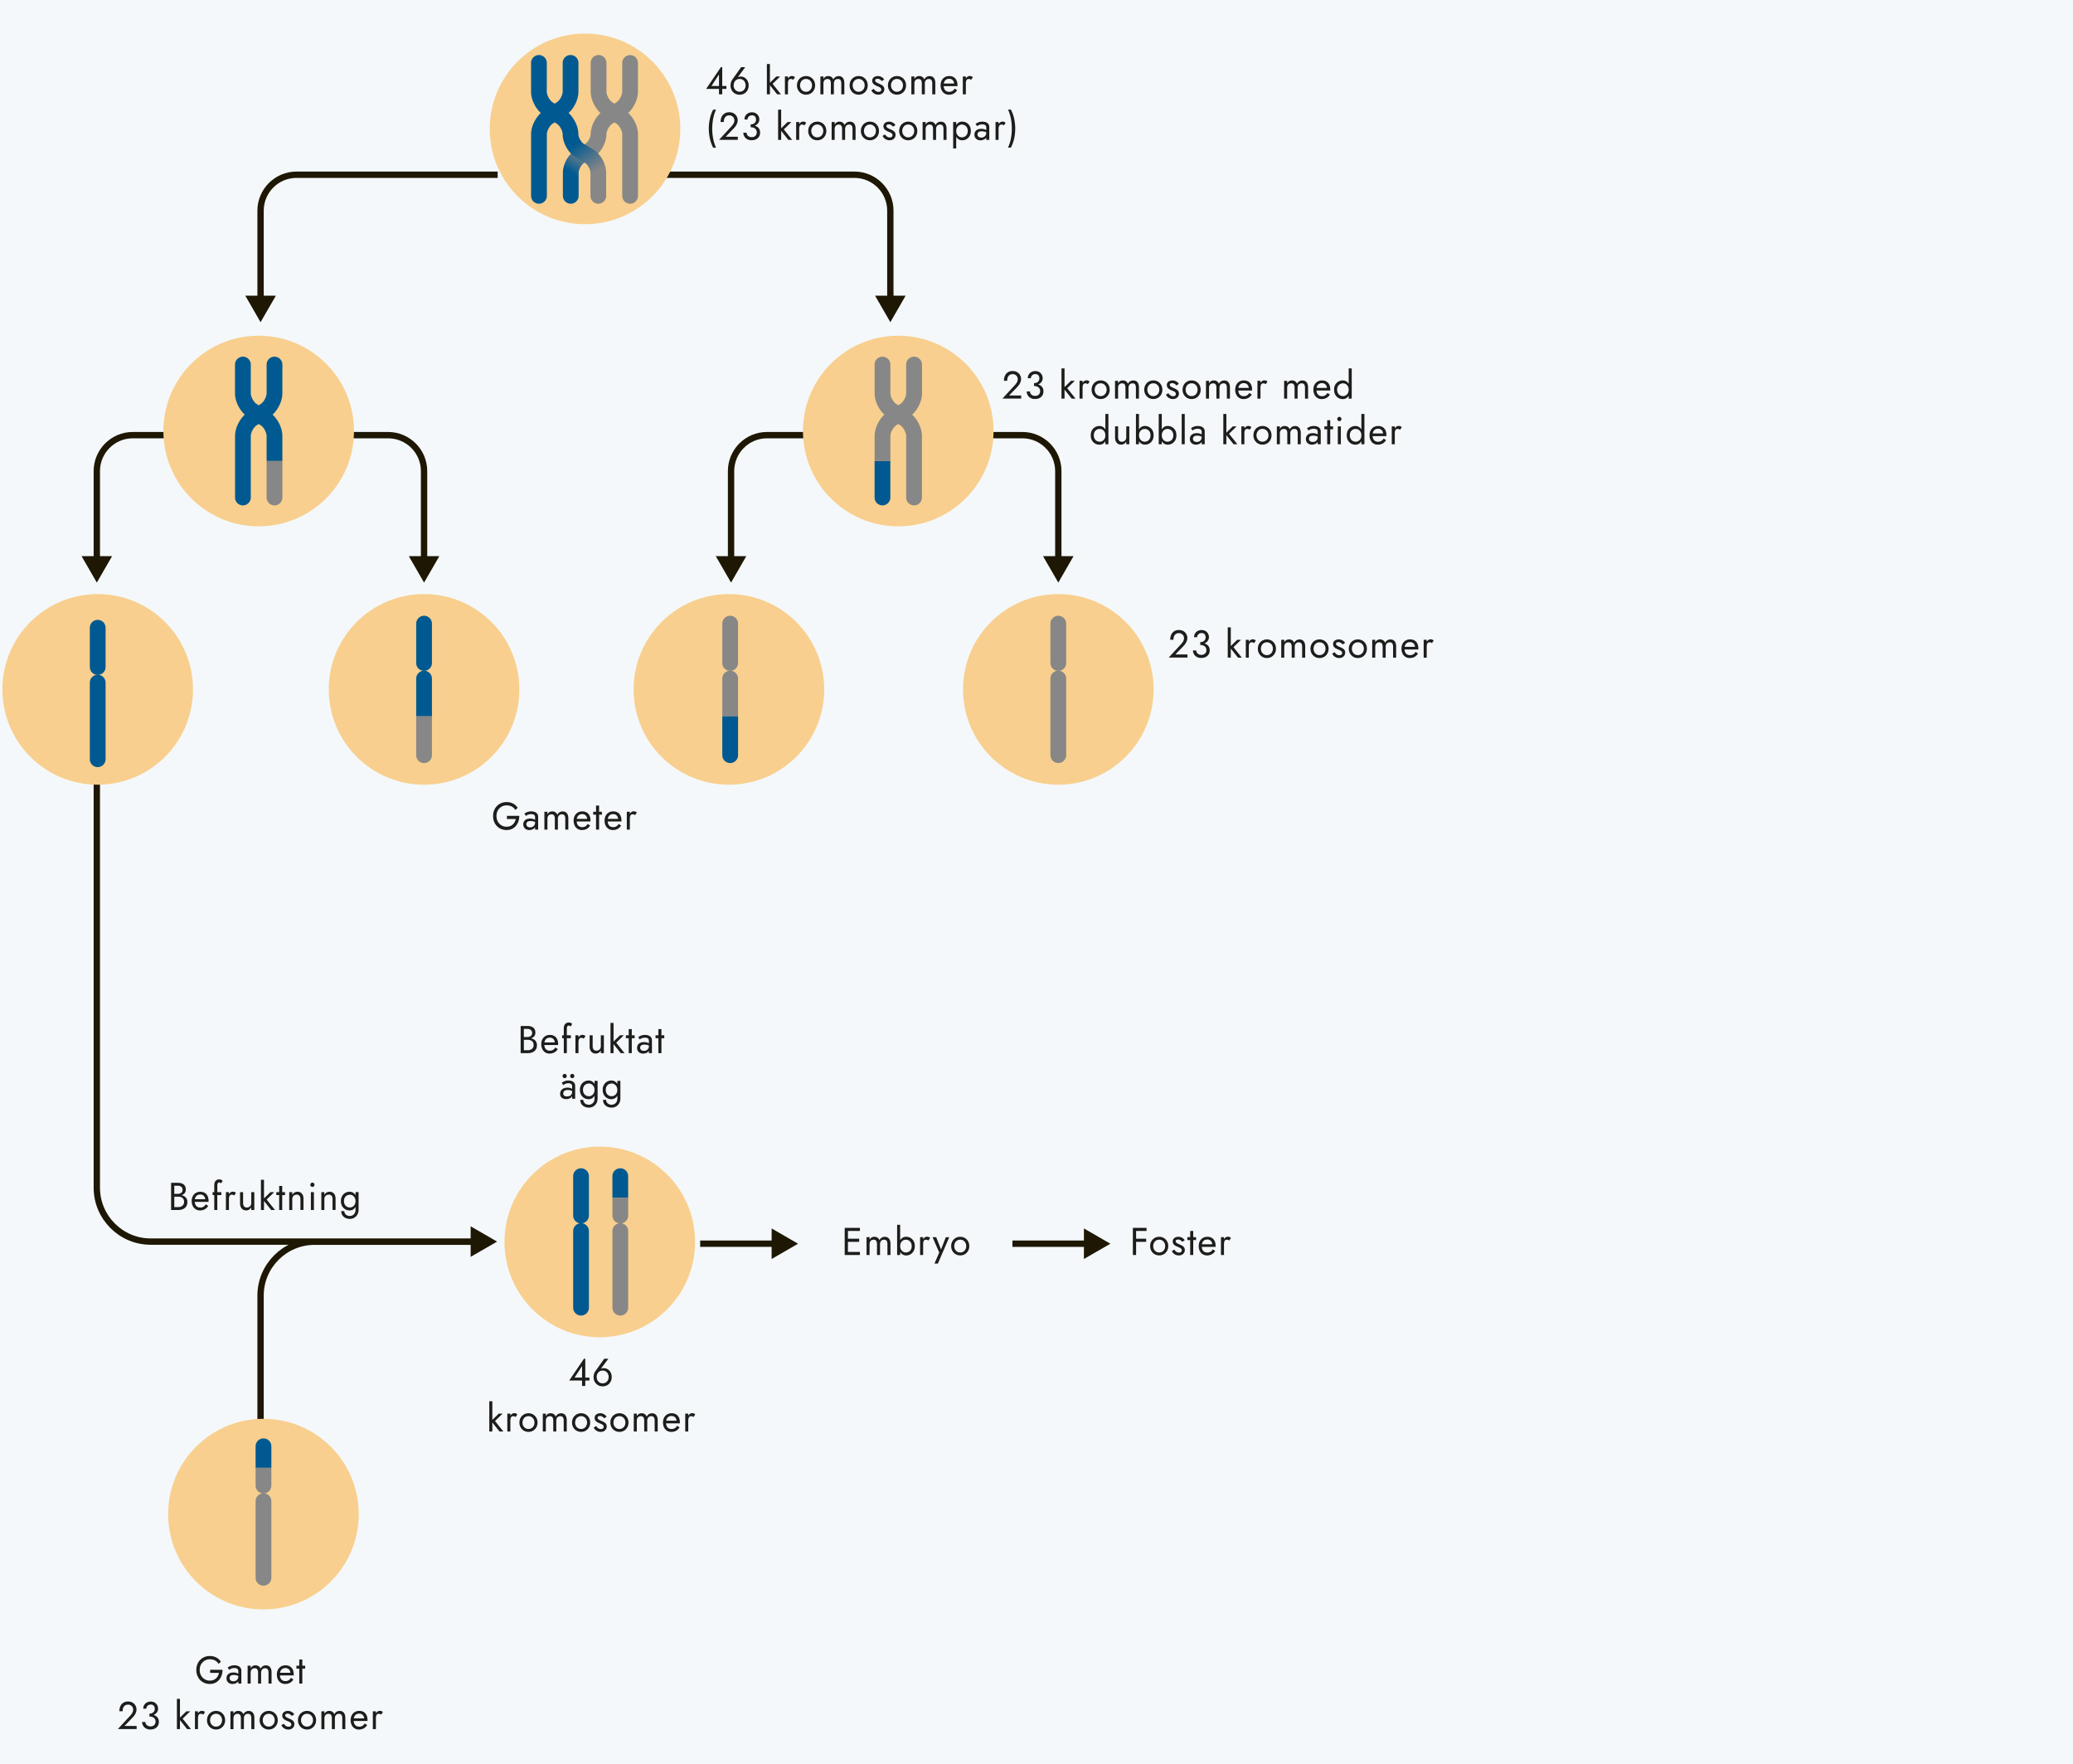 <svg xmlns="http://www.w3.org/2000/svg" viewBox="0 0 655 557.22"><style>.st1{fill:none;stroke:#1d1704;stroke-width:2}.st2{fill:#f8cf8e}.st3{fill:#1d1704}.st4{fill:#005991}.st5{fill:#878787}.st6{fill:#1d1d1b}</style><path fill="#f4f8fa" d="M0 0h655v557.22H0z" id="Lager_2"/><g id="Lager_1"><path class="st1" d="M157.25 55.2H93.67c-6.24 0-11.34 5.1-11.34 11.34v32.88M30.59 238.56v136.67c0 9.35 7.65 17.01 17.01 17.01h106.14M151.71 392.28H99.34c-9.35 0-17.01 7.65-17.01 17.01v42.68"/><ellipse transform="rotate(-45.001 30.87 217.794)" class="st2" cx="30.87" cy="217.79" rx="30.11" ry="30.11"/><path class="st3" d="M35.42 175.69l-4.83 8.36-4.82-8.36z"/><path class="st1" d="M105.51 137.47H41.93c-6.24 0-11.34 5.1-11.34 11.34v32.88M319.9 392.9h28.58"/><path class="st3" d="M342.48 388.08l8.36 4.83-8.36 4.82z"/><path class="st1" d="M221.23 392.9h28.57"/><path class="st3" d="M243.81 388.08l8.35 4.83-8.35 4.82zM129.17 175.69l4.82 8.36 4.83-8.36z"/><path class="st1" d="M59.07 137.47h63.58c6.24 0 11.34 5.1 11.34 11.34v32.88"/><path class="st3" d="M235.81 175.69l-4.82 8.36-4.83-8.36z"/><path class="st1" d="M305.91 137.47h-63.58c-6.24 0-11.34 5.1-11.34 11.34v32.88"/><path class="st3" d="M329.56 175.69l4.83 8.36 4.82-8.36z"/><path class="st1" d="M259.47 137.47h63.58c6.24 0 11.34 5.1 11.34 11.34v32.88"/><path class="st4" d="M30.87 242.34a2.49 2.49 0 0 1-2.49-2.49v-24.19a2.49 2.49 0 0 1 4.98 0v24.19a2.49 2.49 0 0 1-2.49 2.49z"/><path class="st4" d="M30.87 213.23c-1.37 0-2.49-1.12-2.49-2.49v-12.43c0-1.38 1.11-2.49 2.49-2.49 1.38 0 2.49 1.11 2.49 2.49v12.43c0 1.38-1.11 2.49-2.49 2.49z"/><path class="st2" d="M253.71 136.17c0 16.63 13.48 30.11 30.11 30.11s30.11-13.48 30.11-30.11-13.48-30.11-30.11-30.11-30.11 13.48-30.11 30.11z"/><path class="st3" d="M276.5 93.42l4.82 8.36 4.82-8.36z"/><path class="st1" d="M206.4 55.2h63.58c6.24 0 11.34 5.1 11.34 11.34v32.88"/><path class="st5" d="M288.81 159.66c-1.37 0-2.49-1.12-2.49-2.49v-19.45c0-1.09-.9-2.75-1.82-3.34l-4.04-2.59c-2.35-1.5-4.11-4.74-4.11-7.53v-9.09a2.49 2.49 0 0 1 4.98 0v9.09c0 1.09.9 2.75 1.82 3.34l4.04 2.59c2.34 1.5 4.11 4.74 4.11 7.53v19.45a2.49 2.49 0 0 1-2.49 2.49z"/><path class="st4" d="M276.34 157.17a2.49 2.49 0 0 0 2.49 2.49c1.37 0 2.49-1.12 2.49-2.49v-11.55h-4.98v11.55z"/><path class="st5" d="M288.81 112.68a2.49 2.49 0 0 0-2.49 2.49v9.09c0 1.09-.9 2.75-1.82 3.34l-4.04 2.59c-2.35 1.5-4.11 4.74-4.11 7.53v7.9h4.98v-7.9c0-1.09.9-2.75 1.83-3.34l4.04-2.59c2.35-1.5 4.12-4.74 4.12-7.53v-9.09a2.52 2.52 0 0 0-2.51-2.49z"/><ellipse transform="rotate(-88.407 184.85 40.714)" class="st2" cx="184.85" cy="40.71" rx="30.11" ry="30.11"/><ellipse transform="rotate(-88.636 81.737 136.17)" class="st2" cx="81.74" cy="136.17" rx="30.11" ry="30.11"/><path class="st2" d="M103.88 217.79c0 16.63 13.48 30.11 30.11 30.11s30.11-13.48 30.11-30.11-13.48-30.11-30.11-30.11-30.11 13.48-30.11 30.11zM200.2 217.79c0 16.63 13.48 30.11 30.11 30.11s30.11-13.48 30.11-30.11-13.48-30.11-30.11-30.11-30.11 13.48-30.11 30.11zM304.28 217.79c0 16.63 13.48 30.11 30.11 30.11s30.11-13.48 30.11-30.11-13.48-30.11-30.11-30.11-30.11 13.48-30.11 30.11zM159.4 392.34c0 16.63 13.48 30.11 30.11 30.11s30.11-13.48 30.11-30.11-13.48-30.11-30.11-30.11-30.11 13.48-30.11 30.11zM53.13 478.33c0 16.63 13.48 30.11 30.11 30.11s30.11-13.48 30.11-30.11-13.48-30.11-30.11-30.11-30.11 13.48-30.11 30.11z"/><path class="st6" d="M227.78 21.21h.42v8.58h-1.02v-6.26l-2.38 3.63h4.72v.92h-6.4l4.66-6.87zM235.48 21.21l-2.63 3.54-.07-.06c.16-.2.35-.34.56-.4s.45-.1.73-.1c.34 0 .67.07.97.21.3.14.56.34.79.59s.41.55.53.89c.13.34.19.71.19 1.1 0 .59-.13 1.1-.38 1.54s-.59.79-1.02 1.03c-.43.25-.91.37-1.46.37-.54 0-1.02-.12-1.45-.37s-.77-.59-1.03-1.03-.38-.96-.38-1.54c0-.35.05-.68.14-.98.1-.3.22-.57.38-.8l2.83-3.98h1.3zm-3.42 6.8c.16.3.39.53.67.71.28.17.61.26.97.26s.68-.09.97-.26c.28-.17.51-.41.67-.71.16-.3.25-.64.25-1.04 0-.39-.08-.74-.25-1.05a1.794 1.794 0 0 0-1.64-.98 1.794 1.794 0 0 0-1.64.98c-.16.31-.25.66-.25 1.05s.08.74.25 1.04zM243.27 20.23v9.56h-.96v-9.56h.96zm3.24 3.92l-2.4 2.33 2.64 3.31h-1.2l-2.64-3.31 2.4-2.33h1.2zM248.97 29.79h-.96v-5.64h.96v5.64zm1.32-4.77c-.1-.04-.24-.07-.4-.07-.24 0-.43.06-.56.18-.14.12-.23.29-.28.5-.05.21-.08.45-.08.72h-.43c0-.45.08-.85.23-1.2.16-.35.36-.62.61-.83.25-.2.5-.31.76-.31.2 0 .39.03.56.08.17.05.33.16.47.31l-.53.81c-.13-.08-.25-.15-.35-.19zM252.2 25.45c.25-.44.59-.79 1.03-1.04.43-.25.92-.38 1.45-.38.54 0 1.03.13 1.46.38.43.25.77.6 1.02 1.04s.38.95.38 1.52c0 .56-.13 1.07-.38 1.51-.25.45-.59.79-1.02 1.05-.43.25-.91.38-1.46.38-.54 0-1.02-.13-1.45-.38-.43-.25-.77-.6-1.03-1.05a3.05 3.05 0 0 1-.38-1.51c0-.57.13-1.08.38-1.52zm.84 2.56c.16.3.39.54.67.72.28.18.61.26.97.26s.68-.09.97-.26c.28-.18.51-.42.67-.72.16-.3.25-.65.25-1.04s-.08-.74-.25-1.05a1.794 1.794 0 0 0-1.64-.98 1.794 1.794 0 0 0-1.64.98 2.314 2.314 0 0 0 0 2.09zM266.78 29.79h-.96v-3.43c0-.48-.09-.84-.26-1.07-.17-.23-.44-.34-.8-.34-.26 0-.49.06-.68.17-.19.11-.34.27-.44.48-.1.21-.16.47-.16.76v3.43h-.96v-3.43c0-.48-.09-.84-.26-1.07-.17-.23-.44-.34-.8-.34-.26 0-.49.06-.68.17s-.34.27-.44.48c-.1.21-.16.47-.16.76v3.43h-.96v-5.64h.96v.82c.17-.32.38-.56.63-.71.25-.16.55-.23.89-.23.38 0 .71.09.99.28s.48.44.61.78c.19-.35.43-.61.72-.79.29-.18.62-.26.98-.26.38 0 .7.09.96.26s.47.42.61.75.21.73.21 1.2v3.54zM268.83 25.45c.25-.44.59-.79 1.03-1.04.43-.25.92-.38 1.45-.38.54 0 1.03.13 1.46.38.43.25.77.6 1.02 1.04s.38.95.38 1.52c0 .56-.13 1.07-.38 1.51-.25.45-.59.79-1.02 1.05-.43.25-.91.38-1.46.38-.54 0-1.02-.13-1.45-.38-.43-.25-.77-.6-1.03-1.05a3.05 3.05 0 0 1-.38-1.51c.01-.57.13-1.08.38-1.52zm.84 2.56c.16.3.39.54.67.72.28.18.61.26.97.26s.68-.09.97-.26c.28-.18.51-.42.67-.72.16-.3.25-.65.25-1.04s-.08-.74-.25-1.05a1.794 1.794 0 0 0-1.64-.98 1.794 1.794 0 0 0-1.64.98 2.314 2.314 0 0 0 0 2.09zM276.46 28.54c.14.15.31.26.5.35.19.09.39.13.62.13.27 0 .49-.06.64-.19.16-.13.23-.3.23-.52 0-.2-.06-.36-.19-.5a1.39 1.39 0 0 0-.47-.34c-.19-.09-.4-.18-.61-.26-.24-.1-.48-.21-.73-.35s-.45-.31-.61-.53c-.16-.22-.25-.49-.25-.82 0-.33.09-.61.26-.83.17-.22.4-.38.67-.49.28-.11.56-.16.86-.16s.57.05.83.15c.26.1.49.23.69.39.2.16.36.35.47.56l-.77.5c-.15-.21-.34-.39-.57-.53s-.49-.21-.77-.21c-.2 0-.37.04-.52.13s-.22.23-.22.42c0 .15.06.28.17.39.11.11.26.22.43.31.18.09.36.18.55.26.32.13.61.27.88.42.26.15.47.33.63.55.16.21.23.49.23.82 0 .49-.17.9-.52 1.23-.35.33-.81.49-1.37.49-.37 0-.7-.07-1-.2s-.55-.31-.75-.52c-.2-.21-.36-.43-.46-.65l.76-.48c.12.18.25.33.39.48zM280.94 25.45c.25-.44.59-.79 1.03-1.04.43-.25.92-.38 1.45-.38.54 0 1.03.13 1.46.38.43.25.77.6 1.02 1.04s.38.95.38 1.52c0 .56-.13 1.07-.38 1.51-.25.45-.59.79-1.02 1.05-.43.25-.91.38-1.46.38-.54 0-1.02-.13-1.45-.38-.43-.25-.77-.6-1.03-1.05a3.05 3.05 0 0 1-.38-1.51c0-.57.13-1.08.38-1.52zm.84 2.56c.16.3.39.54.67.72.28.18.61.26.97.26s.68-.09.97-.26c.28-.18.51-.42.67-.72.16-.3.25-.65.25-1.04s-.08-.74-.25-1.05a1.794 1.794 0 0 0-1.64-.98 1.794 1.794 0 0 0-1.64.98 2.314 2.314 0 0 0 0 2.09zM295.52 29.79h-.96v-3.43c0-.48-.09-.84-.26-1.07-.17-.23-.44-.34-.8-.34-.26 0-.49.06-.68.17-.19.11-.34.27-.44.48-.1.21-.16.47-.16.76v3.43h-.96v-3.43c0-.48-.09-.84-.26-1.07-.17-.23-.44-.34-.8-.34-.26 0-.49.06-.68.17s-.34.27-.44.48c-.1.21-.16.47-.16.76v3.43h-.96v-5.64h.96v.82c.17-.32.38-.56.63-.71.25-.16.55-.23.89-.23.38 0 .71.09.99.28s.48.44.61.78c.19-.35.43-.61.72-.79.29-.18.62-.26.98-.26.38 0 .7.09.96.26s.47.42.61.75.21.73.21 1.2v3.54zM298.45 29.54c-.4-.25-.7-.59-.92-1.04-.22-.44-.33-.95-.33-1.53 0-.59.11-1.1.34-1.54s.55-.79.96-1.03c.41-.25.89-.37 1.43-.37s1.01.12 1.4.35c.39.23.69.57.89 1 .21.43.31.95.31 1.54 0 .06 0 .12-.01.18 0 .06-.01.1-.01.12h-4.72v-.83h3.96l-.38.56c.02-.04.05-.1.07-.19.02-.09.04-.16.04-.21 0-.34-.07-.63-.2-.87s-.31-.44-.55-.58c-.23-.14-.5-.21-.82-.21-.37 0-.68.08-.94.24-.26.16-.46.39-.6.69-.14.3-.21.66-.22 1.1 0 .44.07.82.2 1.13.14.31.34.55.6.71.26.16.58.25.96.25s.71-.08 1-.25.53-.42.73-.77l.78.5c-.29.47-.65.83-1.09 1.07-.44.24-.95.36-1.54.36a2.58 2.58 0 0 1-1.34-.38zM305.18 29.79h-.96v-5.64h.96v5.64zm1.32-4.77c-.1-.04-.24-.07-.4-.07-.24 0-.43.06-.56.18-.14.12-.23.29-.28.5-.05.21-.08.45-.08.72h-.43c0-.45.08-.85.23-1.2.16-.35.36-.62.61-.83.25-.2.5-.31.76-.31.2 0 .39.03.56.08.17.05.33.16.47.31l-.53.81c-.13-.08-.25-.15-.35-.19zM226.24 34.63c-.42.92-.72 1.88-.91 2.91a16.95 16.95 0 0 0-.29 3.1c0 1.04.1 2.07.29 3.09.19 1.02.5 1.99.91 2.92h-.9c-.48-.92-.83-1.9-1.05-2.92a14.638 14.638 0 0 1 0-6.19c.22-1.02.57-1.99 1.05-2.91h.9zM231.17 39.86c.18-.2.34-.41.47-.61s.23-.4.3-.61.1-.43.1-.66a1.499 1.499 0 0 0-.43-1.04c-.14-.15-.31-.27-.51-.36-.2-.09-.43-.13-.68-.13-.36 0-.67.08-.93.25-.26.17-.46.41-.59.72-.14.31-.2.69-.2 1.12h-1.02c0-.61.11-1.15.32-1.61s.53-.82.94-1.08c.41-.26.91-.39 1.48-.39.46 0 .86.08 1.2.24a2.488 2.488 0 0 1 1.31 1.41c.1.28.16.56.16.82 0 .44-.1.88-.31 1.31-.21.43-.48.82-.8 1.17l-2.68 2.78h3.83v.98h-5.93l3.97-4.31zM236.44 44.13a2.367 2.367 0 0 1-1.38-1.27c-.13-.29-.19-.6-.19-.94h1.03c0 .27.07.51.21.72.14.21.33.38.58.5.25.12.53.18.85.18s.6-.06.83-.19c.24-.13.42-.3.55-.53s.19-.5.19-.81c0-.26-.05-.49-.15-.69s-.24-.37-.41-.5c-.18-.13-.38-.23-.61-.3s-.48-.1-.76-.1v-.67c.41 0 .79.04 1.15.13.36.09.67.23.95.42.28.19.49.44.65.74.16.3.23.67.23 1.09 0 .48-.11.9-.34 1.26s-.54.64-.93.83c-.39.2-.84.29-1.34.29-.41.02-.78-.04-1.11-.16zm.75-4.84c.27 0 .51-.04.72-.12s.38-.18.53-.32a1.384 1.384 0 0 0 .44-1.05c0-.27-.05-.51-.14-.72s-.24-.37-.43-.48c-.19-.11-.42-.17-.7-.17-.39 0-.72.12-1 .37s-.41.56-.41.94h-.97c0-.45.1-.84.31-1.18.2-.33.48-.6.84-.79.36-.19.76-.29 1.22-.29.48 0 .89.11 1.24.32.35.21.62.49.8.83.19.34.28.72.28 1.13 0 .4-.12.77-.35 1.1-.23.34-.55.6-.96.8-.41.2-.88.29-1.43.29v-.66zM246.82 34.63v9.56h-.96v-9.56h.96zm3.24 3.92l-2.4 2.33 2.64 3.31h-1.2l-2.64-3.31 2.4-2.33h1.2zM252.52 44.19h-.96v-5.64h.96v5.64zm1.32-4.77c-.1-.04-.24-.07-.4-.07-.24 0-.43.06-.56.18-.14.12-.23.29-.28.5-.05.21-.08.45-.08.72h-.43c0-.45.08-.85.23-1.2.16-.35.36-.62.61-.83.25-.2.5-.31.76-.31.2 0 .39.03.56.08.17.05.33.16.47.31l-.53.81c-.13-.08-.25-.15-.35-.19zM255.75 39.85c.25-.44.59-.79 1.03-1.04.43-.25.92-.38 1.45-.38.54 0 1.03.13 1.46.38.43.25.77.6 1.02 1.04s.38.95.38 1.52c0 .56-.13 1.07-.38 1.51-.25.45-.59.79-1.02 1.05-.43.25-.91.38-1.46.38-.54 0-1.02-.13-1.45-.38-.43-.25-.77-.6-1.03-1.05a3.05 3.05 0 0 1-.38-1.51c.01-.57.13-1.08.38-1.52zm.84 2.56c.16.3.39.54.67.72.28.18.61.26.97.26s.68-.09.97-.26c.28-.18.51-.42.67-.72.16-.3.25-.65.25-1.04s-.08-.74-.25-1.05a1.794 1.794 0 0 0-1.64-.98 1.794 1.794 0 0 0-1.64.98 2.314 2.314 0 0 0 0 2.09zM270.33 44.19h-.96v-3.43c0-.48-.09-.84-.26-1.07-.17-.23-.44-.34-.8-.34-.26 0-.49.06-.68.17-.19.11-.34.27-.44.48-.1.21-.16.47-.16.76v3.43h-.96v-3.43c0-.48-.09-.84-.26-1.07-.17-.23-.44-.34-.8-.34-.26 0-.49.06-.68.17s-.34.27-.44.48c-.1.21-.16.47-.16.76v3.43h-.96v-5.64h.96v.82c.17-.32.38-.56.63-.71.25-.16.55-.23.89-.23.38 0 .71.09.99.28s.48.44.61.78c.19-.35.43-.61.72-.79.29-.18.62-.26.98-.26.38 0 .7.09.96.26s.47.42.61.75.21.73.21 1.2v3.54zM272.39 39.85c.25-.44.59-.79 1.03-1.04.43-.25.92-.38 1.45-.38.54 0 1.03.13 1.46.38.43.25.77.6 1.02 1.04s.38.95.38 1.52c0 .56-.13 1.07-.38 1.51-.25.45-.59.79-1.02 1.05-.43.25-.91.38-1.46.38-.54 0-1.02-.13-1.45-.38-.43-.25-.77-.6-1.03-1.05a3.05 3.05 0 0 1-.38-1.51c0-.57.12-1.08.38-1.52zm.84 2.56c.16.3.39.54.67.72.28.18.61.26.97.26s.68-.09.97-.26c.28-.18.51-.42.67-.72.16-.3.25-.65.25-1.04s-.08-.74-.25-1.05a1.794 1.794 0 0 0-1.64-.98 1.794 1.794 0 0 0-1.64.98c-.16.31-.25.66-.25 1.05s.08.74.25 1.04zM280.01 42.94c.14.15.31.26.5.35.19.09.39.13.62.13.27 0 .49-.06.64-.19.16-.13.23-.3.23-.52 0-.2-.06-.36-.19-.5a1.39 1.39 0 0 0-.47-.34c-.19-.09-.4-.18-.61-.26-.24-.1-.48-.21-.73-.35s-.45-.31-.61-.53c-.16-.22-.25-.49-.25-.82 0-.33.09-.61.26-.83.17-.22.4-.38.67-.49.28-.11.56-.16.86-.16s.57.05.83.15c.26.1.49.23.69.39.2.16.36.35.47.56l-.77.5c-.15-.21-.34-.39-.57-.53s-.49-.21-.77-.21c-.2 0-.37.04-.52.13s-.22.23-.22.42c0 .15.06.28.17.39.11.11.26.22.43.31.18.09.36.18.55.26.32.13.61.27.88.42.26.15.47.33.63.55.16.21.23.49.23.82 0 .49-.17.9-.52 1.23-.35.33-.81.49-1.37.49-.37 0-.7-.07-1-.2s-.55-.31-.75-.52c-.2-.21-.36-.43-.46-.65l.76-.48c.12.18.25.33.39.48zM284.49 39.85c.25-.44.59-.79 1.03-1.04.43-.25.92-.38 1.45-.38.54 0 1.03.13 1.46.38.43.25.77.6 1.02 1.04s.38.95.38 1.52c0 .56-.13 1.07-.38 1.51-.25.45-.59.79-1.02 1.05-.43.25-.91.38-1.46.38-.54 0-1.02-.13-1.45-.38-.43-.25-.77-.6-1.03-1.05a3.05 3.05 0 0 1-.38-1.51c.01-.57.13-1.08.38-1.52zm.84 2.56c.16.3.39.54.67.72.28.18.61.26.97.26s.68-.09.97-.26c.28-.18.51-.42.67-.72.16-.3.25-.65.25-1.04s-.08-.74-.25-1.05a1.794 1.794 0 0 0-1.64-.98 1.794 1.794 0 0 0-1.64.98 2.314 2.314 0 0 0 0 2.09zM299.07 44.19h-.96v-3.43c0-.48-.09-.84-.26-1.07-.17-.23-.44-.34-.8-.34-.26 0-.49.06-.68.17-.19.11-.34.27-.44.48-.1.21-.16.47-.16.76v3.43h-.96v-3.43c0-.48-.09-.84-.26-1.07-.17-.23-.44-.34-.8-.34-.26 0-.49.06-.68.17s-.34.27-.44.48c-.1.21-.16.47-.16.76v3.43h-.96v-5.64h.96v.82c.17-.32.38-.56.63-.71.25-.16.55-.23.89-.23.38 0 .71.09.99.28s.48.44.61.78c.19-.35.43-.61.72-.79.29-.18.62-.26.98-.26.38 0 .7.09.96.26s.47.42.61.75.21.73.21 1.2v3.54zM301.17 46.89v-8.34h.96v8.34h-.96zm5.21-3.95c-.25.44-.58.78-.99 1.02-.41.24-.87.36-1.37.36-.46 0-.86-.12-1.21-.36s-.62-.58-.82-1.02c-.2-.44-.29-.96-.29-1.57 0-.61.1-1.14.29-1.58.2-.44.47-.77.82-1.01s.75-.36 1.21-.36c.5 0 .96.12 1.37.36.41.24.74.57.99 1.01s.37.96.37 1.58c0 .61-.13 1.13-.37 1.57zm-.86-2.67c-.17-.3-.4-.53-.68-.69-.28-.15-.6-.23-.94-.23-.28 0-.56.08-.83.23-.27.16-.5.38-.67.69-.18.3-.26.67-.26 1.1 0 .43.09.8.26 1.1.18.3.4.53.67.69s.55.23.83.23c.34 0 .66-.08.94-.23.28-.16.51-.38.68-.69.17-.3.26-.67.26-1.1 0-.43-.09-.8-.26-1.1zM309.01 43c.1.16.24.27.42.35.18.08.39.12.62.12.3 0 .56-.06.8-.18s.42-.3.56-.52c.14-.23.21-.48.21-.78l.19.74c0 .36-.11.66-.32.9s-.47.41-.78.53c-.31.11-.61.17-.92.17-.34 0-.65-.07-.94-.21-.29-.14-.53-.35-.7-.62-.18-.27-.26-.6-.26-.98 0-.55.19-.99.57-1.32.38-.33.91-.5 1.59-.5.4 0 .73.05 1 .14.27.09.48.2.64.32.16.12.27.21.32.29v.58c-.28-.2-.57-.34-.86-.42s-.61-.13-.95-.13c-.31 0-.57.04-.76.12-.2.08-.34.2-.44.34-.1.15-.14.32-.14.53 0 .19.05.38.15.53zm-.76-3.87c.21-.16.49-.31.86-.47.36-.16.8-.23 1.31-.23a3 3 0 0 1 1.13.2c.32.13.58.33.76.58.18.25.27.56.27.93v4.05h-.96v-3.91c0-.2-.03-.36-.1-.48a.657.657 0 0 0-.27-.3 1.29 1.29 0 0 0-.4-.16c-.15-.03-.31-.05-.48-.05-.27 0-.52.03-.74.1s-.41.14-.56.23-.27.17-.36.23l-.46-.72zM315.52 44.19h-.96v-5.64h.96v5.64zm1.32-4.77c-.1-.04-.23-.07-.39-.07-.24 0-.43.06-.56.18-.14.12-.23.29-.28.5-.05.21-.08.45-.08.72h-.43c0-.45.08-.85.23-1.2.16-.35.36-.62.61-.83.25-.2.5-.31.76-.31.2 0 .38.03.56.08s.33.16.47.31l-.53.81c-.14-.08-.25-.15-.36-.19zM318.5 46.64c.42-.92.73-1.9.92-2.92.19-1.02.28-2.05.28-3.09 0-1.05-.09-2.08-.28-3.1-.19-1.02-.49-1.99-.92-2.91h.9c.48.92.83 1.88 1.05 2.91a14.708 14.708 0 0 1 0 6.19c-.22 1.02-.57 1.99-1.05 2.92h-.9z"/><path class="st3" d="M87.16 93.42l-4.83 8.36-4.82-8.36z"/><g><path class="st4" d="M76.75 159.66c1.37 0 2.49-1.12 2.49-2.49v-19.45c0-1.09.9-2.75 1.82-3.34l4.04-2.59c2.35-1.5 4.12-4.74 4.12-7.53v-9.09a2.49 2.49 0 0 0-4.98 0v9.09c0 1.09-.9 2.75-1.82 3.34l-4.04 2.59c-2.35 1.5-4.11 4.74-4.11 7.53v19.45a2.475 2.475 0 0 0 2.48 2.49z"/><path class="st5" d="M89.22 157.17a2.49 2.49 0 0 1-2.49 2.49c-1.37 0-2.49-1.12-2.49-2.49v-11.55h4.98v11.55z"/><path class="st4" d="M76.75 112.68a2.49 2.49 0 0 1 2.49 2.49v9.09c0 1.09.9 2.75 1.82 3.34l4.04 2.59c2.35 1.5 4.12 4.74 4.12 7.53v7.9h-4.98v-7.9c0-1.09-.9-2.75-1.83-3.34l-4.04-2.59c-2.35-1.5-4.12-4.74-4.12-7.53v-9.09a2.505 2.505 0 0 1 2.5-2.49z"/></g><g><path class="st5" d="M199.1 64.36a2.49 2.49 0 0 1-2.49-2.49V42.42c0-1.09-.9-2.75-1.82-3.34l-4.04-2.59c-2.35-1.51-4.11-4.74-4.11-7.53v-9.09a2.49 2.49 0 0 1 4.98 0v9.09c0 1.09.9 2.75 1.82 3.34l4.04 2.59c2.35 1.5 4.11 4.74 4.11 7.53v19.44c0 1.39-1.11 2.5-2.49 2.5z"/><linearGradient id="SVGID_1_" gradientUnits="userSpaceOnUse" x1="186.161" y1="46.211" x2="179.955" y2="55.52"><stop offset=".216" stop-color="#878787"/><stop offset=".9" stop-color="#005991"/></linearGradient><path d="M180.34 64.36c-1.38 0-2.49-1.11-2.49-2.49v-7.3c0-2.82 1.84-6.03 4.27-7.46l2.7-1.58c.91-.54 1.81-2.09 1.81-3.13 0-2.77 1.77-5.99 4.11-7.49l4.04-2.59c.92-.59 1.82-2.24 1.82-3.34v-9.09c0-1.37 1.12-2.49 2.49-2.49 1.38 0 2.49 1.11 2.49 2.49v9.09c0 2.79-1.77 6.02-4.11 7.53l-4.04 2.59c-.92.59-1.82 2.23-1.82 3.3 0 2.81-1.84 6-4.27 7.43l-2.7 1.58c-.91.54-1.81 2.11-1.81 3.17v7.3c0 1.37-1.12 2.48-2.49 2.48z" fill="url(#SVGID_1_)"/><path class="st4" d="M170.29 64.36a2.49 2.49 0 0 1-2.49-2.49V42.42c0-2.79 1.77-6.02 4.12-7.53l4.04-2.59c.92-.59 1.83-2.24 1.83-3.34v-9.09a2.49 2.49 0 0 1 4.98 0v9.09c0 2.79-1.77 6.02-4.12 7.53l-4.04 2.59c-.92.59-1.82 2.24-1.82 3.34v19.44a2.507 2.507 0 0 1-2.5 2.5z"/></g><g><path class="st4" d="M183.59 415.6c-1.38 0-2.49-1.11-2.49-2.49v-24.19a2.49 2.49 0 0 1 4.98 0v24.19a2.497 2.497 0 0 1-2.49 2.49z"/><path class="st4" d="M183.59 386.49c-1.38 0-2.49-1.11-2.49-2.49v-12.43a2.49 2.49 0 0 1 2.49-2.49c1.37 0 2.49 1.12 2.49 2.49V384a2.497 2.497 0 0 1-2.49 2.49z"/><path class="st5" d="M196 415.6a2.49 2.49 0 0 1-2.49-2.49v-24.19a2.49 2.49 0 0 1 4.98 0v24.19a2.497 2.497 0 0 1-2.49 2.49z"/><path class="st4" d="M198.48 371.57a2.49 2.49 0 0 0-2.49-2.49c-1.37 0-2.49 1.12-2.49 2.49v6.8h4.98v-6.8z"/><path class="st5" d="M193.51 378.38V384a2.49 2.49 0 0 0 4.98 0v-5.63h-4.98z"/></g><g><path class="st5" d="M83.25 500.93a2.49 2.49 0 0 1-2.49-2.49v-24.19a2.49 2.49 0 0 1 4.98 0v24.19c0 1.37-1.12 2.49-2.49 2.49z"/><path class="st4" d="M85.74 456.9a2.49 2.49 0 0 0-2.49-2.49c-1.37 0-2.49 1.12-2.49 2.49v6.8h4.98v-6.8z"/><path class="st5" d="M80.76 463.7v5.62a2.49 2.49 0 0 0 4.98 0v-5.62h-4.98z"/></g><g><path class="st5" d="M334.39 241.05c-1.38 0-2.49-1.11-2.49-2.49v-24.19a2.49 2.49 0 0 1 2.49-2.49c1.37 0 2.49 1.12 2.49 2.49v24.19a2.49 2.49 0 0 1-2.49 2.49z"/><path class="st5" d="M334.39 211.94a2.49 2.49 0 0 1-2.49-2.49v-12.43a2.49 2.49 0 0 1 4.98 0v12.43a2.49 2.49 0 0 1-2.49 2.49z"/></g><g><path class="st4" d="M136.48 214.37c0-1.37-1.12-2.49-2.49-2.49s-2.49 1.12-2.49 2.49v11.92h4.98v-11.92z"/><path class="st5" d="M131.5 226.29v12.28a2.49 2.49 0 0 0 4.98 0v-12.28h-4.98z"/><g><path class="st4" d="M133.99 211.94c-1.37 0-2.49-1.12-2.49-2.49v-12.43a2.49 2.49 0 0 1 4.98 0v12.43c0 1.38-1.11 2.49-2.49 2.49z"/></g></g><g><path class="st5" d="M233.2 214.37a2.49 2.49 0 0 0-2.49-2.49c-1.37 0-2.49 1.12-2.49 2.49v11.92h4.98v-11.92z"/><path class="st4" d="M228.22 226.29v12.28c0 1.37 1.12 2.49 2.49 2.49a2.49 2.49 0 0 0 2.49-2.49v-12.28h-4.98z"/><path class="st5" d="M230.71 211.94c-1.37 0-2.49-1.12-2.49-2.49v-12.43a2.49 2.49 0 0 1 4.98 0v12.43c0 1.38-1.11 2.49-2.49 2.49z"/></g><g><path class="st6" d="M320.71 121.61c.18-.2.34-.41.47-.61.13-.2.23-.4.3-.61.07-.21.1-.43.1-.66a1.499 1.499 0 0 0-.43-1.04c-.14-.15-.31-.27-.51-.36-.2-.09-.43-.13-.68-.13-.36 0-.67.08-.93.25s-.46.41-.59.72c-.14.31-.2.69-.2 1.12h-1.02c0-.61.11-1.15.32-1.61s.53-.82.94-1.08c.41-.26.91-.39 1.48-.39.46 0 .86.08 1.2.24a2.488 2.488 0 0 1 1.31 1.41c.1.29.16.56.16.82 0 .44-.1.88-.31 1.31-.21.43-.48.82-.8 1.17l-2.68 2.78h3.83v.98h-5.93l3.97-4.31zM325.98 125.88a2.367 2.367 0 0 1-1.38-1.27c-.13-.29-.19-.6-.19-.94h1.03c0 .27.07.51.21.72.14.21.33.38.58.5.25.12.53.18.85.18.32 0 .6-.06.83-.19.24-.13.42-.3.55-.53.13-.23.19-.5.19-.81 0-.26-.05-.49-.15-.69-.1-.2-.24-.37-.41-.5-.18-.13-.38-.23-.61-.3s-.48-.1-.76-.1v-.67c.41 0 .79.04 1.15.13.36.09.67.23.95.42.28.19.49.44.65.74.16.3.23.67.23 1.09 0 .48-.11.9-.34 1.26-.23.36-.54.64-.93.83-.39.2-.84.29-1.34.29-.41.02-.78-.04-1.11-.16zm.74-4.84c.27 0 .51-.04.72-.12s.38-.18.53-.32a1.395 1.395 0 0 0 .44-1.05c0-.27-.05-.51-.14-.72s-.24-.37-.43-.48c-.19-.11-.42-.17-.7-.17-.39 0-.72.12-1 .37-.27.25-.41.56-.41.94h-.97c0-.45.1-.84.31-1.18.2-.33.48-.6.84-.79.36-.19.76-.29 1.22-.29.48 0 .89.11 1.24.32.35.21.62.49.8.83.19.34.28.72.28 1.13 0 .4-.12.77-.35 1.1-.23.34-.55.6-.96.8s-.88.29-1.43.29v-.66zM336.36 116.38v9.56h-.96v-9.56h.96zm3.24 3.92l-2.4 2.33 2.64 3.31h-1.2l-2.64-3.31 2.4-2.33h1.2zM342.06 125.94h-.96v-5.64h.96v5.64zm1.32-4.77c-.1-.04-.24-.07-.4-.07-.24 0-.43.06-.56.18s-.23.29-.28.5c-.05.21-.08.45-.08.72h-.43c0-.45.08-.85.23-1.2.16-.35.36-.62.61-.83.25-.2.5-.31.76-.31.2 0 .39.03.56.08s.33.16.47.31l-.53.81c-.13-.08-.25-.15-.35-.19zM345.29 121.6c.25-.44.59-.79 1.03-1.04.43-.25.92-.38 1.45-.38.54 0 1.03.13 1.46.38.43.25.77.6 1.02 1.04s.38.95.38 1.52c0 .56-.13 1.07-.38 1.51-.25.45-.59.79-1.02 1.05-.43.25-.91.38-1.46.38-.54 0-1.02-.13-1.45-.38-.43-.25-.77-.6-1.03-1.05a3.05 3.05 0 0 1-.38-1.51c.01-.57.13-1.08.38-1.52zm.84 2.56c.16.3.39.54.67.72.28.18.61.26.97.26s.68-.09.97-.26c.28-.18.51-.42.67-.72s.25-.65.25-1.04-.08-.74-.25-1.05a1.794 1.794 0 0 0-1.64-.98 1.794 1.794 0 0 0-1.64.98 2.314 2.314 0 0 0 0 2.09zM359.87 125.94h-.96v-3.43c0-.48-.09-.84-.26-1.07-.17-.23-.44-.34-.8-.34-.26 0-.49.06-.68.17-.19.11-.34.27-.44.48-.1.21-.16.47-.16.76v3.43h-.96v-3.43c0-.48-.09-.84-.26-1.07-.17-.23-.44-.34-.8-.34-.26 0-.49.06-.68.17s-.34.27-.44.48c-.1.21-.16.47-.16.76v3.43h-.96v-5.64h.96v.82c.17-.32.38-.56.63-.71s.55-.23.89-.23c.38 0 .71.09.99.28s.48.44.61.78c.19-.35.43-.61.72-.79s.62-.26.98-.26c.38 0 .7.09.96.26s.47.42.61.75.21.73.21 1.2v3.54zM361.93 121.6c.25-.44.59-.79 1.03-1.04.43-.25.92-.38 1.45-.38.54 0 1.03.13 1.46.38.43.25.77.6 1.02 1.04s.38.95.38 1.52c0 .56-.13 1.07-.38 1.51-.25.45-.59.79-1.02 1.05-.43.25-.91.38-1.46.38-.54 0-1.02-.13-1.45-.38-.43-.25-.77-.6-1.03-1.05a3.05 3.05 0 0 1-.38-1.51c0-.57.12-1.08.38-1.52zm.84 2.56c.16.3.39.54.67.72.28.18.61.26.97.26s.68-.09.97-.26c.28-.18.51-.42.67-.72s.25-.65.25-1.04-.08-.74-.25-1.05a1.794 1.794 0 0 0-1.64-.98 1.794 1.794 0 0 0-1.64.98c-.16.31-.25.66-.25 1.05s.08.74.25 1.04zM369.55 124.69c.14.15.31.26.5.35.19.09.39.13.62.13.27 0 .49-.06.64-.19.16-.13.23-.3.23-.52 0-.2-.06-.36-.19-.5a1.39 1.39 0 0 0-.47-.34c-.19-.09-.4-.18-.61-.26-.24-.1-.48-.21-.73-.35s-.45-.31-.61-.53c-.16-.22-.25-.49-.25-.82 0-.33.08-.61.26-.83.17-.22.4-.38.67-.49.28-.11.56-.16.86-.16s.57.05.83.15c.26.1.49.23.69.39s.36.35.47.56l-.77.5a1.93 1.93 0 0 0-.57-.53 1.46 1.46 0 0 0-.77-.21c-.2 0-.37.04-.52.13-.14.09-.22.23-.22.42 0 .15.06.28.17.39.11.11.26.22.43.31.18.09.36.18.55.26.32.13.61.27.88.42.26.15.47.33.63.55.16.21.23.49.23.82 0 .49-.17.9-.52 1.23-.35.33-.81.49-1.37.49-.37 0-.7-.07-1-.2s-.55-.31-.75-.52c-.2-.21-.36-.43-.46-.65l.76-.48c.12.17.25.33.39.48zM374.03 121.6c.25-.44.59-.79 1.03-1.04.43-.25.92-.38 1.45-.38.54 0 1.03.13 1.46.38.43.25.77.6 1.02 1.04s.38.95.38 1.52c0 .56-.13 1.07-.38 1.51-.25.45-.59.79-1.02 1.05-.43.25-.91.38-1.46.38-.54 0-1.02-.13-1.45-.38-.43-.25-.77-.6-1.03-1.05a3.05 3.05 0 0 1-.38-1.51c.01-.57.13-1.08.38-1.52zm.84 2.56c.16.3.39.54.67.72.28.18.61.26.97.26s.68-.09.97-.26c.28-.18.51-.42.67-.72s.25-.65.25-1.04-.08-.74-.25-1.05a1.794 1.794 0 0 0-1.64-.98 1.794 1.794 0 0 0-1.64.98 2.314 2.314 0 0 0 0 2.09zM388.61 125.94h-.96v-3.43c0-.48-.09-.84-.26-1.07-.17-.23-.44-.34-.8-.34-.26 0-.49.06-.68.17-.19.11-.34.27-.44.48-.1.21-.16.47-.16.76v3.43h-.96v-3.43c0-.48-.09-.84-.26-1.07-.17-.23-.44-.34-.8-.34-.26 0-.49.06-.68.17s-.34.27-.44.48c-.1.21-.16.47-.16.76v3.43h-.96v-5.64h.96v.82c.17-.32.38-.56.63-.71s.55-.23.89-.23c.38 0 .71.09.99.28s.48.44.61.78c.19-.35.43-.61.72-.79s.62-.26.98-.26c.38 0 .7.09.96.26s.47.42.61.75.21.73.21 1.2v3.54zM391.54 125.69c-.4-.25-.7-.59-.92-1.04s-.33-.95-.33-1.53c0-.59.11-1.1.34-1.54.23-.44.55-.79.96-1.03s.89-.37 1.43-.37 1.01.12 1.4.35c.39.23.69.57.89 1 .21.43.31.95.31 1.54 0 .06 0 .12-.01.18 0 .06-.01.1-.01.12h-4.72v-.83h3.96l-.38.56c.02-.04.05-.1.07-.19.02-.09.04-.16.04-.21 0-.34-.07-.63-.2-.87-.13-.25-.31-.44-.55-.58-.23-.14-.5-.21-.82-.21-.37 0-.68.08-.94.24-.26.16-.46.39-.6.69-.14.3-.21.66-.22 1.1 0 .44.07.82.2 1.13.14.31.34.55.6.71.26.16.58.25.96.25s.71-.08 1-.25.53-.42.73-.77l.78.5c-.29.47-.65.83-1.09 1.07-.44.24-.95.36-1.54.36a2.58 2.58 0 0 1-1.34-.38zM398.27 125.94h-.96v-5.64h.96v5.64zm1.32-4.77c-.1-.04-.24-.07-.4-.07-.24 0-.43.06-.56.18s-.23.29-.28.5c-.05.21-.08.45-.08.72h-.43c0-.45.08-.85.23-1.2.16-.35.36-.62.61-.83.25-.2.5-.31.76-.31.2 0 .39.03.56.08s.33.16.47.31l-.53.81c-.13-.08-.25-.15-.35-.19zM413.3 125.94h-.96v-3.43c0-.48-.09-.84-.26-1.07-.17-.23-.44-.34-.8-.34-.26 0-.49.06-.68.17-.19.11-.34.27-.44.48-.1.21-.16.47-.16.76v3.43h-.96v-3.43c0-.48-.09-.84-.26-1.07-.17-.23-.44-.34-.8-.34-.26 0-.49.06-.68.17s-.34.27-.44.48c-.1.21-.16.47-.16.76v3.43h-.96v-5.64h.96v.82c.17-.32.38-.56.63-.71s.55-.23.89-.23c.38 0 .71.09.99.28s.48.44.61.78c.19-.35.43-.61.72-.79s.62-.26.98-.26c.38 0 .7.09.96.26s.47.42.61.75.21.73.21 1.2v3.54zM416.24 125.69c-.4-.25-.7-.59-.92-1.04s-.33-.95-.33-1.53c0-.59.11-1.1.34-1.54.23-.44.55-.79.96-1.03s.89-.37 1.43-.37 1.01.12 1.4.35c.39.23.69.57.89 1 .21.43.31.95.31 1.54 0 .06 0 .12-.01.18 0 .06-.01.1-.01.12h-4.72v-.83h3.96l-.38.56c.02-.04.05-.1.07-.19.02-.09.04-.16.04-.21 0-.34-.07-.63-.2-.87-.13-.25-.31-.44-.55-.58-.23-.14-.5-.21-.82-.21-.37 0-.68.08-.94.24-.26.16-.46.39-.6.69-.14.3-.21.66-.22 1.1 0 .44.07.82.2 1.13.14.31.34.55.6.71.26.16.58.25.96.25s.71-.08 1-.25.53-.42.73-.77l.78.5c-.29.47-.65.83-1.09 1.07-.44.24-.95.36-1.54.36-.49-.01-.95-.13-1.34-.38zM421.9 121.55a2.696 2.696 0 0 1 2.37-1.37c.46 0 .87.12 1.21.36.34.24.61.57.81 1.01s.29.96.29 1.58c0 .6-.1 1.13-.29 1.57s-.47.78-.81 1.02-.75.36-1.21.36c-.5 0-.95-.12-1.37-.36s-.75-.58-1-1.02-.37-.96-.37-1.57c-.01-.62.12-1.15.37-1.58zm.85 2.67c.17.3.4.53.69.69s.6.23.94.23c.28 0 .56-.08.83-.23.27-.16.5-.38.67-.69.18-.3.26-.67.26-1.1 0-.43-.09-.8-.26-1.1-.18-.3-.4-.53-.67-.69-.27-.15-.55-.23-.83-.23-.34 0-.65.08-.94.23-.29.16-.52.38-.69.69-.17.3-.26.67-.26 1.1.01.43.09.8.26 1.1zm4.35-7.84v9.56h-.96v-9.56h.96zM345.01 135.95a2.696 2.696 0 0 1 2.37-1.37c.46 0 .87.12 1.21.36.34.24.61.57.81 1.01s.29.96.29 1.58c0 .6-.1 1.13-.29 1.57s-.47.78-.81 1.02-.75.36-1.21.36c-.5 0-.95-.12-1.37-.36s-.75-.58-1-1.02-.37-.96-.37-1.57c0-.62.12-1.15.37-1.58zm.86 2.67c.17.3.4.53.69.69s.6.23.94.23c.28 0 .56-.08.83-.23.27-.16.5-.38.67-.69.18-.3.26-.67.26-1.1 0-.43-.09-.8-.26-1.1-.18-.3-.4-.53-.67-.69-.27-.15-.55-.23-.83-.23-.34 0-.65.08-.94.23-.29.16-.52.38-.69.69-.17.3-.26.67-.26 1.1 0 .43.09.8.26 1.1zm4.35-7.84v9.56h-.96v-9.56h.96zM353.58 139.18c.2.25.49.37.88.37.28 0 .53-.06.74-.18.21-.12.38-.28.49-.5.12-.21.17-.46.17-.74v-3.43h.96v5.64h-.96v-.88c-.18.34-.41.59-.68.75-.27.17-.59.25-.96.25-.58 0-1.04-.2-1.38-.6s-.52-.94-.52-1.61v-3.56h.96v3.43c0 .46.1.81.3 1.06zM359.88 140.34h-.96v-9.56h.96v9.56zm4.25-1.25c-.25.44-.58.78-.99 1.02s-.87.36-1.37.36c-.46 0-.86-.12-1.21-.36s-.62-.58-.82-1.02-.29-.96-.29-1.57c0-.61.1-1.14.29-1.58s.47-.77.82-1.01.75-.36 1.21-.36c.5 0 .96.12 1.37.36.41.24.74.57.99 1.01s.37.96.37 1.58c0 .61-.12 1.13-.37 1.57zm-.86-2.67c-.17-.3-.4-.53-.68-.69-.28-.15-.6-.23-.94-.23-.28 0-.56.08-.83.23-.27.16-.5.38-.67.69-.18.3-.26.67-.26 1.1 0 .43.09.8.26 1.1.18.3.4.53.67.69.27.16.55.23.83.23.34 0 .66-.08.94-.23s.51-.38.68-.69c.17-.3.26-.67.26-1.1 0-.43-.09-.8-.26-1.1zM367.08 140.34h-.96v-9.56h.96v9.56zm4.25-1.25c-.25.44-.58.78-.99 1.02s-.87.36-1.37.36c-.46 0-.86-.12-1.21-.36s-.62-.58-.82-1.02-.29-.96-.29-1.57c0-.61.1-1.14.29-1.58s.47-.77.82-1.01.75-.36 1.21-.36c.5 0 .96.12 1.37.36.41.24.74.57.99 1.01s.37.96.37 1.58c0 .61-.12 1.13-.37 1.57zm-.86-2.67c-.17-.3-.4-.53-.68-.69-.28-.15-.6-.23-.94-.23-.28 0-.56.08-.83.23-.27.16-.5.38-.67.69-.18.3-.26.67-.26 1.1 0 .43.09.8.26 1.1.18.3.4.53.67.69.27.16.55.23.83.23.34 0 .66-.08.94-.23s.51-.38.68-.69c.17-.3.26-.67.26-1.1 0-.43-.09-.8-.26-1.1zM374.34 130.78v9.56h-.96v-9.56h.96zM377.08 139.15c.1.16.24.27.42.35.18.08.39.12.62.12.3 0 .56-.06.8-.18s.42-.3.56-.52c.14-.23.21-.48.21-.78l.19.74c0 .36-.11.66-.32.9s-.47.41-.78.53c-.31.11-.61.17-.92.17-.34 0-.65-.07-.94-.21-.29-.14-.53-.35-.7-.62-.18-.27-.26-.6-.26-.98 0-.55.19-.99.57-1.32s.91-.5 1.59-.5c.4 0 .73.05 1 .14.27.09.48.2.64.32s.27.21.32.29v.58c-.28-.2-.57-.34-.86-.42s-.61-.13-.95-.13c-.31 0-.57.04-.76.12-.2.08-.34.2-.44.34-.1.15-.14.32-.14.53 0 .19.05.38.15.53zm-.76-3.87c.21-.16.49-.31.86-.47s.8-.23 1.31-.23a3 3 0 0 1 1.13.2c.32.13.58.33.76.58.18.25.27.56.27.93v4.05h-.96v-3.91c0-.2-.03-.36-.1-.48a.657.657 0 0 0-.27-.3 1.29 1.29 0 0 0-.4-.16c-.15-.03-.31-.05-.48-.05-.27 0-.52.03-.74.1-.22.07-.41.14-.56.23s-.27.17-.36.23l-.46-.72zM387.49 130.78v9.56h-.96v-9.56h.96zm3.24 3.92l-2.4 2.33 2.64 3.31h-1.2l-2.64-3.31 2.4-2.33h1.2zM393.19 140.34h-.96v-5.64h.96v5.64zm1.32-4.77c-.1-.04-.24-.07-.4-.07-.24 0-.43.06-.56.18s-.23.29-.28.5c-.05.21-.08.45-.08.72h-.43c0-.45.08-.85.23-1.2.16-.35.36-.62.61-.83.25-.2.5-.31.76-.31.2 0 .39.03.56.08s.33.16.47.31l-.53.81c-.13-.08-.24-.15-.35-.19zM396.42 136c.25-.44.59-.79 1.03-1.04.43-.25.92-.38 1.45-.38.54 0 1.03.13 1.46.38.43.25.77.6 1.02 1.04s.38.95.38 1.52c0 .56-.13 1.07-.38 1.51-.25.45-.59.79-1.02 1.05-.43.25-.91.38-1.46.38-.54 0-1.02-.13-1.45-.38-.43-.25-.77-.6-1.03-1.05a3.05 3.05 0 0 1-.38-1.51c.01-.57.13-1.08.38-1.52zm.84 2.56c.16.3.39.54.67.72.28.18.61.26.97.26s.68-.09.97-.26c.28-.18.51-.42.67-.72s.25-.65.25-1.04-.08-.74-.25-1.05a1.794 1.794 0 0 0-1.64-.98 1.794 1.794 0 0 0-1.64.98 2.314 2.314 0 0 0 0 2.09zM411 140.34h-.96v-3.43c0-.48-.09-.84-.26-1.07-.17-.23-.44-.34-.8-.34-.26 0-.49.06-.68.17-.19.11-.34.27-.44.48-.1.21-.16.47-.16.76v3.43h-.96v-3.43c0-.48-.09-.84-.26-1.07-.17-.23-.44-.34-.8-.34-.26 0-.49.06-.68.17s-.34.27-.44.48c-.1.21-.16.47-.16.76v3.43h-.96v-5.64h.96v.82c.17-.32.38-.56.63-.71s.55-.23.89-.23c.38 0 .71.09.99.28s.48.44.61.78c.19-.35.43-.61.72-.79s.62-.26.98-.26c.38 0 .7.09.96.26s.47.42.61.75.21.73.21 1.2v3.54zM413.74 139.15c.1.16.24.27.42.35.18.08.39.12.62.12.3 0 .56-.06.8-.18s.42-.3.56-.52c.14-.23.21-.48.21-.78l.19.74c0 .36-.11.66-.32.9s-.47.41-.78.53c-.31.11-.61.17-.92.17-.34 0-.65-.07-.94-.21-.29-.14-.53-.35-.7-.62-.18-.27-.26-.6-.26-.98 0-.55.19-.99.57-1.32s.91-.5 1.59-.5c.4 0 .73.05 1 .14.27.09.48.2.64.32s.27.21.32.29v.58c-.28-.2-.57-.34-.86-.42s-.61-.13-.95-.13c-.31 0-.57.04-.76.12-.2.08-.34.2-.44.34-.1.15-.14.32-.14.53 0 .19.05.38.15.53zm-.76-3.87c.21-.16.49-.31.86-.47s.8-.23 1.31-.23a3 3 0 0 1 1.13.2c.32.13.58.33.76.58.18.25.27.56.27.93v4.05h-.96v-3.91c0-.2-.03-.36-.1-.48a.657.657 0 0 0-.27-.3 1.29 1.29 0 0 0-.4-.16c-.15-.03-.31-.05-.48-.05-.27 0-.52.03-.74.1-.22.07-.41.14-.56.23s-.27.17-.36.23l-.46-.72zM421.21 134.7v.92h-2.76v-.92h2.76zm-.9-1.96v7.6h-.96v-7.6h.96zM422.73 131.89c.13-.13.29-.2.46-.2.18 0 .34.07.47.2s.19.29.19.48c0 .18-.06.34-.19.47s-.28.2-.47.2c-.18 0-.33-.07-.46-.2a.65.65 0 0 1-.2-.47c0-.19.07-.35.2-.48zm.94 2.81v5.64h-.96v-5.64h.96zM425.9 135.95a2.696 2.696 0 0 1 2.37-1.37c.46 0 .87.12 1.21.36.34.24.61.57.81 1.01s.29.96.29 1.58c0 .6-.1 1.13-.29 1.57s-.47.78-.81 1.02-.75.36-1.21.36c-.5 0-.95-.12-1.37-.36s-.75-.58-1-1.02-.37-.96-.37-1.57c0-.62.12-1.15.37-1.58zm.86 2.67c.17.3.4.53.69.69s.6.23.94.23c.28 0 .56-.08.83-.23.27-.16.5-.38.67-.69.18-.3.26-.67.26-1.1 0-.43-.09-.8-.26-1.1-.18-.3-.4-.53-.67-.69-.27-.15-.55-.23-.83-.23-.34 0-.65.08-.94.23-.29.16-.52.38-.69.69-.17.3-.26.67-.26 1.1 0 .43.09.8.26 1.1zm4.35-7.84v9.56h-.96v-9.56h.96zM433.98 140.09c-.4-.25-.7-.59-.92-1.04s-.33-.95-.33-1.53c0-.59.11-1.1.34-1.54.23-.44.55-.79.96-1.03s.89-.37 1.43-.37 1.01.12 1.4.35c.39.23.69.57.89 1 .21.43.31.95.31 1.54 0 .06 0 .12-.01.18 0 .06-.01.1-.01.12h-4.72v-.83h3.96l-.38.56c.02-.04.05-.1.07-.19.02-.09.04-.16.04-.21 0-.34-.07-.63-.2-.87-.13-.25-.31-.44-.55-.58-.23-.14-.5-.21-.82-.21-.37 0-.68.08-.94.24-.26.16-.46.39-.6.69-.14.3-.21.66-.22 1.1 0 .44.07.82.2 1.13.14.31.34.55.6.71.26.16.58.25.96.25s.71-.08 1-.25.53-.42.73-.77l.78.5c-.29.47-.65.83-1.09 1.07-.44.24-.95.36-1.54.36-.48-.01-.94-.13-1.34-.38zM440.71 140.34h-.96v-5.64h.96v5.64zm1.32-4.77c-.1-.04-.24-.07-.4-.07-.24 0-.43.06-.56.18s-.23.29-.28.5c-.05.21-.08.45-.08.72h-.43c0-.45.08-.85.23-1.2.16-.35.36-.62.61-.83.25-.2.5-.31.76-.31.2 0 .39.03.56.08s.33.16.47.31l-.53.81c-.13-.08-.25-.15-.35-.19z"/></g><g><path class="st6" d="M373.24 203.43c.18-.2.34-.41.47-.61.13-.2.23-.4.3-.61.07-.21.1-.43.1-.66a1.499 1.499 0 0 0-.43-1.04c-.14-.15-.31-.27-.51-.36-.2-.09-.43-.13-.68-.13-.36 0-.67.08-.93.25s-.46.41-.59.72c-.14.31-.2.69-.2 1.12h-1.02c0-.61.11-1.15.32-1.61s.53-.82.94-1.08c.41-.26.91-.39 1.48-.39.46 0 .86.08 1.2.24a2.488 2.488 0 0 1 1.31 1.41c.1.29.16.56.16.82 0 .44-.1.88-.31 1.31-.21.43-.48.82-.8 1.17l-2.68 2.78h3.83v.98h-5.93l3.97-4.31zM378.51 207.69a2.367 2.367 0 0 1-1.38-1.27c-.13-.29-.19-.6-.19-.94h1.03c0 .27.07.51.21.72.14.21.33.38.58.5.25.12.53.18.85.18.32 0 .6-.06.83-.19.24-.13.42-.3.55-.53.13-.23.19-.5.19-.81 0-.26-.05-.49-.15-.69-.1-.2-.24-.37-.41-.5-.18-.13-.38-.23-.61-.3s-.48-.1-.76-.1v-.67c.41 0 .79.04 1.15.13.36.09.67.23.95.42.28.19.49.44.65.74.16.3.23.67.23 1.09 0 .48-.11.9-.34 1.26-.23.36-.54.64-.93.83-.39.2-.84.29-1.34.29-.42.03-.79-.03-1.11-.16zm.74-4.84c.27 0 .51-.04.72-.12s.38-.18.53-.32a1.395 1.395 0 0 0 .44-1.05c0-.27-.05-.51-.14-.72s-.24-.37-.43-.48c-.19-.11-.42-.17-.7-.17-.39 0-.72.12-1 .37-.27.25-.41.56-.41.94h-.97c0-.45.1-.84.31-1.18.2-.33.48-.6.84-.79.36-.19.76-.29 1.22-.29.48 0 .89.11 1.24.32.35.21.62.49.8.83.19.34.28.72.28 1.13 0 .4-.12.77-.35 1.1-.23.34-.55.6-.96.8s-.88.29-1.43.29v-.66zM388.89 198.19v9.56h-.96v-9.56h.96zm3.24 3.93l-2.4 2.33 2.64 3.31h-1.2l-2.64-3.31 2.4-2.33h1.2zM394.59 207.76h-.96v-5.64h.96v5.64zm1.32-4.78c-.1-.04-.24-.07-.4-.07-.24 0-.43.06-.56.18s-.23.29-.28.5c-.05.21-.08.45-.08.72h-.43c0-.45.08-.85.23-1.2.16-.35.36-.62.61-.83.25-.2.5-.31.76-.31.2 0 .39.03.56.08s.33.16.47.31l-.53.81c-.13-.07-.25-.14-.35-.19zM397.82 203.42c.25-.44.59-.79 1.03-1.04.43-.25.92-.38 1.45-.38.54 0 1.03.13 1.46.38.43.25.77.6 1.02 1.04s.38.95.38 1.52c0 .56-.13 1.07-.38 1.51-.25.45-.59.79-1.02 1.05-.43.25-.91.38-1.46.38-.54 0-1.02-.13-1.45-.38-.43-.25-.77-.6-1.03-1.05a3.05 3.05 0 0 1-.38-1.51c0-.58.13-1.08.38-1.52zm.84 2.56c.16.3.39.54.67.72.28.18.61.26.97.26s.68-.09.97-.26c.28-.18.51-.42.67-.72s.25-.65.25-1.04-.08-.74-.25-1.05a1.794 1.794 0 0 0-1.64-.98 1.794 1.794 0 0 0-1.64.98c-.16.31-.25.66-.25 1.05s.09.74.25 1.04zM412.39 207.76h-.96v-3.43c0-.48-.09-.84-.26-1.07-.17-.23-.44-.34-.8-.34-.26 0-.49.06-.68.17-.19.11-.34.27-.44.48-.1.21-.16.47-.16.76v3.43h-.96v-3.43c0-.48-.09-.84-.26-1.07-.17-.23-.44-.34-.8-.34-.26 0-.49.06-.68.17s-.34.27-.44.48c-.1.21-.16.47-.16.76v3.43h-.96v-5.64h.96v.82c.17-.32.38-.56.63-.71s.55-.23.89-.23c.38 0 .71.09.99.28s.48.44.61.78c.19-.35.43-.61.72-.79s.62-.26.98-.26c.38 0 .7.09.96.26s.47.42.61.75.21.73.21 1.2v3.54zM414.45 203.42c.25-.44.59-.79 1.03-1.04.43-.25.92-.38 1.45-.38.54 0 1.03.13 1.46.38.43.25.77.6 1.02 1.04s.38.95.38 1.52c0 .56-.13 1.07-.38 1.51-.25.45-.59.79-1.02 1.05-.43.25-.91.38-1.46.38-.54 0-1.02-.13-1.45-.38-.43-.25-.77-.6-1.03-1.05a3.05 3.05 0 0 1-.38-1.51c0-.58.13-1.08.38-1.52zm.84 2.56c.16.3.39.54.67.72.28.18.61.26.97.26s.68-.09.97-.26c.28-.18.51-.42.67-.72s.25-.65.25-1.04-.08-.74-.25-1.05a1.794 1.794 0 0 0-1.64-.98 1.794 1.794 0 0 0-1.64.98 2.314 2.314 0 0 0 0 2.09zM422.08 206.51c.14.15.31.26.5.35.19.09.39.13.62.13.27 0 .49-.06.64-.19.16-.13.23-.3.23-.52 0-.2-.06-.36-.19-.5a1.39 1.39 0 0 0-.47-.34c-.19-.09-.4-.18-.61-.26-.24-.1-.48-.21-.73-.35s-.45-.31-.61-.53c-.16-.22-.25-.49-.25-.82 0-.33.08-.61.26-.83.17-.22.4-.38.67-.49.28-.11.56-.16.86-.16s.57.05.83.15c.26.1.49.23.69.39s.36.35.47.56l-.77.5a1.93 1.93 0 0 0-.57-.53 1.46 1.46 0 0 0-.77-.21c-.2 0-.37.04-.52.13-.14.09-.22.23-.22.42 0 .15.06.28.17.39.11.11.26.22.43.31.18.09.36.18.55.26.32.13.61.27.88.42.26.15.47.33.63.55.16.21.23.49.23.82 0 .49-.17.9-.52 1.23-.35.33-.81.49-1.37.49-.37 0-.7-.07-1-.2s-.55-.31-.75-.52c-.2-.21-.36-.43-.46-.65l.76-.48c.12.17.24.33.39.48zM426.56 203.42c.25-.44.59-.79 1.03-1.04.43-.25.92-.38 1.45-.38.54 0 1.03.13 1.46.38.43.25.77.6 1.02 1.04s.38.95.38 1.52c0 .56-.13 1.07-.38 1.51-.25.45-.59.79-1.02 1.05-.43.25-.91.38-1.46.38-.54 0-1.02-.13-1.45-.38-.43-.25-.77-.6-1.03-1.05a3.05 3.05 0 0 1-.38-1.51c0-.58.13-1.08.38-1.52zm.84 2.56c.16.3.39.54.67.72.28.18.61.26.97.26s.68-.09.97-.26c.28-.18.51-.42.67-.72s.25-.65.25-1.04-.08-.74-.25-1.05a1.794 1.794 0 0 0-1.64-.98 1.794 1.794 0 0 0-1.64.98c-.16.31-.25.66-.25 1.05s.09.74.25 1.04zM441.13 207.76h-.96v-3.43c0-.48-.09-.84-.26-1.07-.17-.23-.44-.34-.8-.34-.26 0-.49.06-.68.17-.19.11-.34.27-.44.48-.1.21-.16.47-.16.76v3.43h-.96v-3.43c0-.48-.09-.84-.26-1.07-.17-.23-.44-.34-.8-.34-.26 0-.49.06-.68.17s-.34.27-.44.48c-.1.21-.16.47-.16.76v3.43h-.96v-5.64h.96v.82c.17-.32.38-.56.63-.71s.55-.23.89-.23c.38 0 .71.09.99.28s.48.44.61.78c.19-.35.43-.61.72-.79s.62-.26.98-.26c.38 0 .7.09.96.26s.47.42.61.75.21.73.21 1.2v3.54zM444.07 207.5c-.4-.25-.7-.59-.92-1.04s-.33-.95-.33-1.53c0-.59.11-1.1.34-1.54.23-.44.55-.79.96-1.03s.89-.37 1.43-.37 1.01.12 1.4.35c.39.23.69.57.89 1 .21.43.31.95.31 1.54 0 .06 0 .12-.01.18 0 .06-.01.1-.01.12h-4.72v-.83h3.96l-.38.56c.02-.04.05-.1.07-.19.02-.09.04-.16.04-.21 0-.34-.07-.63-.2-.87-.13-.25-.31-.44-.55-.58-.23-.14-.5-.21-.82-.21-.37 0-.68.08-.94.24-.26.16-.46.39-.6.69-.14.3-.21.66-.22 1.1 0 .44.07.82.2 1.13.14.31.34.55.6.71.26.16.58.25.96.25s.71-.08 1-.25.53-.42.73-.77l.78.5c-.29.47-.65.83-1.09 1.07-.44.24-.95.36-1.54.36-.49 0-.95-.13-1.34-.38zM450.79 207.76h-.96v-5.64h.96v5.64zm1.32-4.78c-.1-.04-.24-.07-.4-.07-.24 0-.43.06-.56.18s-.23.29-.28.5c-.05.21-.08.45-.08.72h-.43c0-.45.08-.85.23-1.2.16-.35.36-.62.61-.83.25-.2.5-.31.76-.31.2 0 .39.03.56.08s.33.16.47.31l-.53.81c-.13-.07-.24-.14-.35-.19z"/></g><g><path class="st6" d="M160.18 257.74h3.9c0 .6-.09 1.16-.26 1.7-.18.54-.44 1.01-.78 1.43-.34.42-.77.75-1.27.99s-1.07.36-1.71.36c-.61 0-1.17-.11-1.69-.32a4.09 4.09 0 0 1-1.36-.92c-.38-.4-.68-.86-.89-1.4s-.32-1.13-.32-1.77.11-1.23.32-1.77.51-1.01.89-1.4c.38-.4.84-.7 1.36-.92s1.08-.33 1.69-.33c.52 0 1 .07 1.43.21.44.14.83.34 1.18.61.35.27.64.6.88 1.01l-.72.67c-.26-.46-.63-.82-1.1-1.07-.47-.26-1.03-.39-1.67-.39-.59 0-1.13.14-1.61.43s-.86.68-1.15 1.18c-.28.5-.43 1.09-.43 1.76 0 .66.14 1.25.43 1.75.28.51.67.9 1.15 1.19s1.02.43 1.61.43c.42 0 .79-.06 1.12-.19.33-.13.62-.3.86-.53.24-.23.44-.49.59-.78.16-.29.27-.61.34-.94h-2.8v-.99zM166.46 260.9c.1.16.24.27.42.35.18.08.39.12.62.12.3 0 .56-.06.8-.18s.42-.3.56-.52c.14-.23.21-.48.21-.78l.19.74c0 .36-.11.66-.32.9s-.47.41-.78.53c-.31.11-.61.17-.92.17-.34 0-.65-.07-.94-.21-.29-.14-.53-.35-.7-.62-.18-.27-.26-.6-.26-.98 0-.55.19-.99.57-1.32.38-.33.91-.5 1.59-.5.4 0 .73.05 1 .14.27.09.48.2.64.32.16.12.27.21.32.29v.58c-.28-.2-.57-.34-.86-.42s-.61-.13-.95-.13c-.31 0-.57.04-.76.12-.2.08-.34.2-.44.34-.1.15-.14.32-.14.53 0 .19.05.38.15.53zm-.76-3.87c.21-.16.49-.31.86-.47.36-.16.8-.23 1.31-.23a3 3 0 0 1 1.13.2c.32.13.58.33.76.58.18.25.27.56.27.93v4.05h-.96v-3.91c0-.2-.03-.36-.1-.48a.657.657 0 0 0-.27-.3 1.29 1.29 0 0 0-.4-.16c-.15-.03-.31-.05-.48-.05-.27 0-.52.03-.74.1s-.41.14-.56.23-.27.17-.36.23l-.46-.72zM179.57 262.09h-.96v-3.43c0-.48-.09-.84-.26-1.07-.17-.23-.44-.34-.8-.34-.26 0-.49.06-.68.17-.19.11-.34.27-.44.48-.1.21-.16.47-.16.76v3.43h-.96v-3.43c0-.48-.09-.84-.26-1.07-.17-.23-.44-.34-.8-.34-.26 0-.49.06-.68.17s-.34.27-.44.48c-.1.21-.16.47-.16.76v3.43h-.96v-5.64h.96v.82c.17-.32.38-.56.63-.71.25-.16.55-.23.89-.23.38 0 .71.09.99.28s.48.44.61.78c.19-.35.43-.61.72-.79.29-.18.62-.26.98-.26.38 0 .7.09.96.26s.47.42.61.75.21.73.21 1.2v3.54zM182.5 261.84c-.4-.25-.7-.59-.92-1.04-.22-.44-.33-.95-.33-1.53 0-.59.11-1.1.34-1.54s.55-.79.96-1.03c.41-.25.89-.37 1.43-.37s1.01.12 1.4.35c.39.23.69.57.89 1 .21.43.31.95.31 1.54 0 .06 0 .12-.01.18 0 .06-.01.1-.01.12h-4.72v-.83h3.96l-.38.56c.02-.04.05-.1.07-.19.02-.09.04-.16.04-.21 0-.34-.07-.63-.2-.87s-.31-.44-.55-.58c-.23-.14-.5-.21-.82-.21-.37 0-.68.08-.94.24-.26.16-.46.39-.6.69-.14.3-.21.66-.22 1.1 0 .44.07.82.2 1.13.14.31.34.55.6.71.26.16.58.25.96.25s.71-.08 1-.25.53-.42.73-.77l.78.5c-.29.47-.65.83-1.09 1.07-.44.24-.95.36-1.54.36-.49 0-.94-.13-1.34-.38zM190.19 256.45v.92h-2.76v-.92h2.76zm-.9-1.96v7.6h-.96v-7.6h.96zM192.28 261.84c-.4-.25-.7-.59-.92-1.04-.22-.44-.33-.95-.33-1.53 0-.59.11-1.1.34-1.54s.55-.79.96-1.03c.41-.25.89-.37 1.43-.37s1.01.12 1.4.35c.39.23.69.57.89 1 .21.43.31.95.31 1.54 0 .06 0 .12-.01.18 0 .06-.01.1-.01.12h-4.72v-.83h3.96l-.38.56c.02-.04.05-.1.07-.19.02-.09.04-.16.04-.21 0-.34-.07-.63-.2-.87s-.31-.44-.55-.58c-.23-.14-.5-.21-.82-.21-.37 0-.68.08-.94.24-.26.16-.46.39-.6.69-.14.3-.21.66-.22 1.1 0 .44.07.82.2 1.13.14.31.34.55.6.71.26.16.58.25.96.25s.71-.08 1-.25.53-.42.73-.77l.78.5c-.29.47-.65.83-1.09 1.07-.44.24-.95.36-1.54.36-.49 0-.94-.13-1.34-.38zM199.01 262.09h-.96v-5.64h.96v5.64zm1.32-4.77c-.1-.04-.24-.07-.4-.07-.24 0-.43.06-.56.18-.14.12-.23.29-.28.5-.05.21-.08.45-.08.72h-.43c0-.45.08-.85.23-1.2.16-.35.36-.62.61-.83.25-.2.5-.31.76-.31.2 0 .39.03.56.08.17.05.33.16.47.31l-.53.81c-.13-.08-.25-.15-.35-.19z"/></g><g><path class="st6" d="M66.41 527.51h3.9c0 .6-.09 1.16-.26 1.7-.18.54-.44 1.01-.78 1.43-.34.42-.77.75-1.27.99s-1.07.36-1.71.36c-.61 0-1.17-.11-1.69-.33s-.97-.52-1.36-.92c-.38-.4-.68-.86-.89-1.4-.21-.54-.32-1.13-.32-1.77 0-.64.11-1.23.32-1.77.21-.54.51-1.01.89-1.4.38-.4.84-.7 1.36-.92.52-.22 1.08-.32 1.69-.32.52 0 1 .07 1.43.21.44.14.83.34 1.18.61s.64.6.88 1l-.72.67c-.26-.46-.63-.82-1.1-1.07-.47-.26-1.03-.39-1.67-.39-.59 0-1.13.14-1.61.43s-.86.68-1.15 1.18c-.28.5-.43 1.09-.43 1.76 0 .66.14 1.25.43 1.75.28.51.67.9 1.15 1.19s1.02.43 1.61.43c.42 0 .79-.06 1.12-.19s.62-.3.86-.53c.24-.23.44-.49.59-.79.16-.29.27-.61.34-.94h-2.8v-.97zM72.69 530.67c.1.16.24.27.42.35.18.08.39.12.62.12.3 0 .56-.06.8-.18s.42-.3.56-.52c.14-.22.21-.48.21-.78l.19.74c0 .36-.11.66-.32.9s-.47.41-.78.53c-.31.11-.61.17-.92.17-.34 0-.65-.07-.94-.21-.29-.14-.53-.35-.7-.62-.18-.27-.26-.6-.26-.98 0-.55.19-.99.57-1.32.38-.33.91-.5 1.59-.5.4 0 .73.05 1 .14.27.09.48.2.64.32.16.12.27.21.32.29v.58c-.28-.2-.57-.34-.86-.42s-.61-.13-.95-.13c-.31 0-.57.04-.76.12-.2.08-.34.2-.44.34-.1.15-.14.32-.14.53 0 .19.05.38.15.53zm-.76-3.87c.21-.16.49-.31.86-.47.36-.16.8-.23 1.31-.23a3 3 0 0 1 1.13.2c.32.13.58.33.76.58.18.25.27.56.27.93v4.05h-.96v-3.91c0-.2-.03-.36-.1-.48a.657.657 0 0 0-.27-.3 1.29 1.29 0 0 0-.4-.16c-.15-.03-.31-.05-.48-.05-.27 0-.52.03-.74.1s-.41.14-.56.23-.27.17-.36.23l-.46-.72zM85.8 531.86h-.96v-3.43c0-.48-.09-.84-.26-1.07-.17-.23-.44-.34-.8-.34-.26 0-.49.05-.68.17-.19.11-.34.27-.44.48s-.16.47-.16.76v3.43h-.96v-3.43c0-.48-.09-.84-.26-1.07-.17-.23-.44-.34-.8-.34-.26 0-.49.05-.68.17s-.34.27-.44.48-.16.47-.16.76v3.43h-.96v-5.64h.96v.82c.17-.32.38-.56.63-.71.25-.16.55-.23.89-.23.38 0 .71.09.99.28.28.18.48.44.61.78.19-.35.43-.62.72-.79.29-.18.62-.26.98-.26.38 0 .7.09.96.26s.47.42.61.75.21.73.21 1.2v3.54zM88.73 531.61c-.4-.25-.7-.59-.92-1.04-.22-.44-.33-.95-.33-1.53 0-.59.11-1.1.34-1.54s.55-.78.96-1.03c.41-.25.89-.37 1.43-.37s1.01.12 1.4.35c.39.23.69.57.89 1 .21.43.31.95.31 1.54 0 .06 0 .12-.01.18s-.01.1-.01.12h-4.72v-.83h3.96l-.38.56c.02-.04.05-.1.07-.19.02-.09.04-.16.04-.21 0-.33-.07-.63-.2-.87s-.31-.44-.55-.58c-.23-.14-.5-.21-.82-.21-.37 0-.68.08-.94.24-.26.16-.46.39-.6.69-.14.3-.21.66-.22 1.1 0 .44.07.82.2 1.13.14.31.34.55.6.71.26.16.58.25.96.25s.71-.08 1-.25c.29-.17.53-.42.73-.77l.78.5c-.29.47-.65.83-1.09 1.07s-.95.36-1.54.36a2.58 2.58 0 0 1-1.34-.38zM96.42 526.22v.92h-2.76v-.92h2.76zm-.9-1.96v7.6h-.96v-7.6h.96zM41.21 541.93c.18-.2.34-.41.47-.61.13-.2.23-.4.3-.61.07-.21.1-.43.1-.66a1.499 1.499 0 0 0-.43-1.04c-.14-.15-.31-.27-.51-.36-.2-.09-.43-.13-.68-.13-.36 0-.67.08-.93.25-.26.17-.46.41-.59.72-.14.31-.2.69-.2 1.12h-1.02c0-.61.11-1.15.32-1.61.22-.46.53-.82.94-1.08.41-.26.91-.39 1.48-.39.46 0 .86.08 1.2.24s.61.36.83.61c.22.25.38.52.48.8s.16.56.16.82c0 .44-.1.88-.31 1.31-.21.43-.48.82-.8 1.16l-2.68 2.78h3.83v.98h-5.93l3.97-4.3zM46.48 546.2a2.367 2.367 0 0 1-1.38-1.27c-.13-.29-.19-.6-.19-.94h1.03c0 .27.07.51.21.72s.33.38.58.5c.25.12.53.18.85.18s.6-.06.83-.19c.24-.13.42-.3.55-.53.13-.23.19-.5.19-.81 0-.26-.05-.49-.15-.69-.1-.2-.24-.37-.41-.5-.18-.14-.38-.24-.61-.3s-.48-.1-.76-.1v-.67c.41 0 .79.04 1.15.13s.67.23.95.42c.28.19.49.44.65.74.16.3.23.67.23 1.09 0 .48-.11.9-.34 1.26-.23.36-.54.64-.93.83-.39.2-.84.29-1.34.29-.41.03-.78-.04-1.11-.16zm.74-4.84c.27 0 .51-.04.72-.12.21-.08.38-.18.53-.32a1.384 1.384 0 0 0 .44-1.05c0-.27-.05-.51-.14-.72-.1-.21-.24-.37-.43-.48-.19-.11-.42-.17-.7-.17-.39 0-.72.12-1 .37-.27.25-.41.56-.41.94h-.97c0-.45.1-.84.31-1.18.2-.34.48-.6.84-.79.36-.19.76-.29 1.22-.29.48 0 .89.11 1.24.32.35.21.62.49.8.83.19.34.28.72.28 1.13 0 .4-.12.77-.35 1.1s-.55.6-.96.8c-.41.2-.88.29-1.43.29v-.66zM56.86 536.7v9.56h-.96v-9.56h.96zm3.24 3.92l-2.4 2.33 2.64 3.31h-1.2l-2.64-3.31 2.4-2.33h1.2zM62.56 546.26h-.96v-5.64h.96v5.64zm1.32-4.77c-.1-.04-.24-.07-.4-.07-.24 0-.43.06-.56.18-.14.12-.23.29-.28.5-.05.21-.08.45-.08.72h-.43c0-.45.08-.85.23-1.2.16-.35.36-.62.61-.83s.5-.31.76-.31c.2 0 .39.03.56.08.17.05.33.16.47.31l-.53.81c-.13-.08-.25-.15-.35-.19zM65.79 541.92c.25-.44.59-.79 1.03-1.04.43-.25.92-.38 1.45-.38.54 0 1.03.13 1.46.38.43.25.77.6 1.02 1.04s.38.95.38 1.52c0 .56-.13 1.07-.38 1.51s-.59.79-1.02 1.05c-.43.25-.91.38-1.46.38-.54 0-1.02-.13-1.45-.38-.43-.25-.77-.6-1.03-1.05s-.38-.95-.38-1.51c.01-.57.13-1.08.38-1.52zm.84 2.56c.16.3.39.54.67.72.28.18.61.26.97.26s.68-.09.97-.26c.28-.18.51-.42.67-.72.16-.3.25-.65.25-1.04s-.08-.74-.25-1.05a1.794 1.794 0 0 0-1.64-.98 1.794 1.794 0 0 0-1.64.98c-.16.31-.25.66-.25 1.05s.09.74.25 1.04zM80.37 546.26h-.96v-3.43c0-.48-.09-.84-.26-1.07-.17-.23-.44-.34-.8-.34-.26 0-.49.05-.68.17-.19.11-.34.27-.44.48s-.16.47-.16.76v3.43h-.96v-3.43c0-.48-.09-.84-.26-1.07-.17-.23-.44-.34-.8-.34-.26 0-.49.05-.68.17s-.34.27-.44.48-.16.47-.16.76v3.43h-.96v-5.64h.96v.82c.17-.32.38-.56.63-.71.25-.16.55-.23.89-.23.38 0 .71.09.99.28.28.18.48.44.61.78.19-.35.43-.62.72-.79.29-.18.62-.26.98-.26.38 0 .7.09.96.26s.47.42.61.75.21.73.21 1.2v3.54zM82.42 541.92c.25-.44.59-.79 1.03-1.04.43-.25.92-.38 1.45-.38.54 0 1.03.13 1.46.38.43.25.77.6 1.02 1.04s.38.95.38 1.52c0 .56-.13 1.07-.38 1.51s-.59.79-1.02 1.05c-.43.25-.91.38-1.46.38-.54 0-1.02-.13-1.45-.38-.43-.25-.77-.6-1.03-1.05s-.38-.95-.38-1.51c.01-.57.13-1.08.38-1.52zm.85 2.56c.16.3.39.54.67.72.28.18.61.26.97.26s.68-.09.97-.26c.28-.18.51-.42.67-.72.16-.3.25-.65.25-1.04s-.08-.74-.25-1.05a1.794 1.794 0 0 0-1.64-.98 1.794 1.794 0 0 0-1.64.98c-.16.31-.25.66-.25 1.05s.08.74.25 1.04zM90.05 545.01c.14.15.31.26.5.35s.39.13.62.13c.27 0 .49-.06.64-.19.16-.13.23-.3.23-.52 0-.2-.06-.36-.19-.5s-.28-.25-.47-.34c-.19-.09-.4-.18-.61-.26-.24-.1-.48-.21-.73-.35s-.45-.31-.61-.53-.25-.49-.25-.82c0-.33.09-.61.26-.83.17-.22.4-.38.67-.49.28-.11.56-.16.86-.16s.57.05.83.15c.26.1.49.23.69.39.2.16.36.35.47.56l-.77.5c-.15-.21-.34-.39-.57-.53s-.49-.21-.77-.21c-.2 0-.37.05-.52.14s-.22.23-.22.42c0 .15.06.28.17.39.11.11.26.22.43.31.18.09.36.18.55.26.32.13.61.27.88.42.26.15.47.33.63.55.16.21.23.49.23.82 0 .49-.17.9-.52 1.23-.35.33-.81.49-1.37.49-.37 0-.7-.07-1-.2s-.55-.31-.75-.52-.36-.43-.46-.65l.76-.48c.12.16.25.32.39.47zM94.53 541.92c.25-.44.59-.79 1.03-1.04.43-.25.92-.38 1.45-.38.54 0 1.03.13 1.46.38.43.25.77.6 1.02 1.04s.38.95.38 1.52c0 .56-.13 1.07-.38 1.51s-.59.79-1.02 1.05c-.43.25-.91.38-1.46.38-.54 0-1.02-.13-1.45-.38-.43-.25-.77-.6-1.03-1.05s-.38-.95-.38-1.51c0-.57.13-1.08.38-1.52zm.84 2.56c.16.3.39.54.67.72.28.18.61.26.97.26s.68-.09.97-.26c.28-.18.51-.42.67-.72.16-.3.25-.65.25-1.04s-.08-.74-.25-1.05a1.794 1.794 0 0 0-1.64-.98 1.794 1.794 0 0 0-1.64.98c-.16.31-.25.66-.25 1.05s.09.74.25 1.04zM109.11 546.26h-.96v-3.43c0-.48-.09-.84-.26-1.07-.17-.23-.44-.34-.8-.34-.26 0-.49.05-.68.17-.19.11-.34.27-.44.48s-.16.47-.16.76v3.43h-.96v-3.43c0-.48-.09-.84-.26-1.07-.17-.23-.44-.34-.8-.34-.26 0-.49.05-.68.17s-.34.27-.44.48-.16.47-.16.76v3.43h-.96v-5.64h.96v.82c.17-.32.38-.56.63-.71.25-.16.55-.23.89-.23.38 0 .71.09.99.28.28.18.48.44.61.78.19-.35.43-.62.72-.79.29-.18.62-.26.98-.26.38 0 .7.09.96.26s.47.42.61.75.21.73.21 1.2v3.54zM112.04 546.01c-.4-.25-.7-.59-.92-1.04-.22-.44-.33-.95-.33-1.53 0-.59.11-1.1.34-1.54s.55-.78.96-1.03c.41-.25.89-.37 1.43-.37s1.01.12 1.4.35c.39.23.69.57.89 1 .21.43.31.95.31 1.54 0 .06 0 .12-.01.18s-.01.1-.01.12h-4.72v-.83h3.96l-.38.56c.02-.04.05-.1.07-.19.02-.09.04-.16.04-.21 0-.33-.07-.63-.2-.87s-.31-.44-.55-.58c-.23-.14-.5-.21-.82-.21-.37 0-.68.08-.94.24-.26.16-.46.39-.6.69-.14.3-.21.66-.22 1.1 0 .44.07.82.2 1.13.14.31.34.55.6.71.26.16.58.25.96.25s.71-.08 1-.25c.29-.17.53-.42.73-.77l.78.5c-.29.47-.65.83-1.09 1.07s-.95.36-1.54.36c-.49 0-.94-.13-1.34-.38zM118.77 546.26h-.96v-5.64h.96v5.64zm1.32-4.77c-.1-.04-.24-.07-.4-.07-.24 0-.43.06-.56.18-.14.12-.23.29-.28.5-.05.21-.08.45-.08.72h-.43c0-.45.08-.85.23-1.2.16-.35.36-.62.61-.83s.5-.31.76-.31c.2 0 .39.03.56.08.17.05.33.16.47.31l-.53.81c-.13-.08-.25-.15-.35-.19z"/></g><g><path class="st6" d="M184.51 429.25h.42v8.58h-1.02v-6.26l-2.38 3.63h4.72v.92h-6.4l4.66-6.87zM192.21 429.25l-2.63 3.54-.07-.06c.16-.2.35-.34.56-.4s.45-.1.73-.1c.34 0 .67.07.97.21.3.14.56.33.79.59.23.25.41.55.53.89.13.34.19.7.19 1.1 0 .59-.13 1.1-.38 1.54s-.59.79-1.02 1.03c-.43.25-.91.37-1.46.37-.54 0-1.02-.12-1.45-.37s-.77-.59-1.03-1.03-.38-.96-.38-1.54c0-.35.05-.68.14-.98.1-.3.22-.57.38-.8l2.83-3.99h1.3zm-3.43 6.8c.16.3.39.53.67.71.28.17.61.26.97.26s.68-.09.97-.26.51-.41.67-.71c.16-.3.25-.64.25-1.04s-.08-.74-.25-1.05a1.794 1.794 0 0 0-1.64-.98 1.794 1.794 0 0 0-1.64.98c-.16.31-.25.66-.25 1.05s.09.74.25 1.04zM155.56 442.67v9.56h-.96v-9.56h.96zm3.24 3.92l-2.4 2.33 2.64 3.31h-1.2l-2.64-3.31 2.4-2.33h1.2zM161.26 452.23h-.96v-5.64h.96v5.64zm1.32-4.77c-.1-.04-.24-.07-.4-.07-.24 0-.43.06-.56.18-.14.12-.23.29-.28.5-.05.21-.08.45-.08.72h-.43c0-.45.08-.85.23-1.2.16-.35.36-.62.61-.83s.5-.31.76-.31c.2 0 .39.03.56.08.17.05.33.16.47.31l-.53.81c-.13-.08-.24-.15-.35-.19zM164.5 447.89c.25-.44.59-.79 1.03-1.04.43-.25.92-.38 1.45-.38.54 0 1.03.13 1.46.38.43.25.77.6 1.02 1.04s.38.95.38 1.52c0 .56-.13 1.07-.38 1.51s-.59.79-1.02 1.05c-.43.25-.91.38-1.46.38-.54 0-1.02-.13-1.45-.38-.43-.25-.77-.6-1.03-1.05s-.38-.95-.38-1.51c0-.57.12-1.08.38-1.52zm.84 2.57c.16.3.39.54.67.72.28.18.61.26.97.26s.68-.09.97-.26c.28-.18.51-.42.67-.72.16-.3.25-.65.25-1.04s-.08-.74-.25-1.05a1.794 1.794 0 0 0-1.64-.98 1.794 1.794 0 0 0-1.64.98c-.16.31-.25.66-.25 1.05s.08.73.25 1.04zM179.07 452.23h-.96v-3.43c0-.48-.09-.84-.26-1.07-.17-.23-.44-.34-.8-.34-.26 0-.49.05-.68.17-.19.11-.34.27-.44.48s-.16.47-.16.76v3.43h-.96v-3.43c0-.48-.09-.84-.26-1.07-.17-.23-.44-.34-.8-.34-.26 0-.49.05-.68.17s-.34.27-.44.48-.16.47-.16.76v3.43h-.96v-5.64h.96v.82c.17-.32.38-.56.63-.71.25-.16.55-.23.89-.23.38 0 .71.09.99.28.28.18.48.44.61.78.19-.35.43-.62.72-.79.29-.18.62-.26.98-.26.38 0 .7.09.96.26s.47.42.61.75.21.73.21 1.2v3.54zM181.13 447.89c.25-.44.59-.79 1.03-1.04.43-.25.92-.38 1.45-.38.54 0 1.03.13 1.46.38.43.25.77.6 1.02 1.04s.38.95.38 1.52c0 .56-.13 1.07-.38 1.51s-.59.79-1.02 1.05c-.43.25-.91.38-1.46.38-.54 0-1.02-.13-1.45-.38-.43-.25-.77-.6-1.03-1.05s-.38-.95-.38-1.51c0-.57.13-1.08.38-1.52zm.84 2.57c.16.3.39.54.67.72.28.18.61.26.97.26s.68-.09.97-.26c.28-.18.51-.42.67-.72.16-.3.25-.65.25-1.04s-.08-.74-.25-1.05a1.794 1.794 0 0 0-1.64-.98 1.794 1.794 0 0 0-1.64.98c-.16.31-.25.66-.25 1.05s.08.73.25 1.04zM188.75 450.98c.14.15.31.26.5.35s.39.13.62.13c.27 0 .49-.06.64-.19.16-.13.23-.3.23-.52 0-.2-.06-.36-.19-.5s-.28-.25-.47-.34c-.19-.09-.4-.18-.61-.26-.24-.1-.48-.21-.73-.35s-.45-.31-.61-.53-.25-.49-.25-.82c0-.33.09-.61.26-.83.17-.22.4-.38.67-.49.28-.11.56-.16.86-.16s.57.05.83.15c.26.1.49.23.69.39.2.16.36.35.47.56l-.77.5c-.15-.21-.34-.39-.57-.53s-.49-.21-.77-.21c-.2 0-.37.05-.52.14s-.22.23-.22.42c0 .15.06.28.17.39.11.11.26.22.43.31.18.09.36.18.55.26.32.13.61.27.88.42.26.15.47.33.63.55.16.21.23.49.23.82 0 .49-.17.9-.52 1.23-.35.33-.81.49-1.37.49-.37 0-.7-.07-1-.2s-.55-.31-.75-.52-.36-.43-.46-.65l.76-.48c.12.17.25.33.39.47zM193.24 447.89c.25-.44.59-.79 1.03-1.04.43-.25.92-.38 1.45-.38.54 0 1.03.13 1.46.38.43.25.77.6 1.02 1.04s.38.95.38 1.52c0 .56-.13 1.07-.38 1.51s-.59.79-1.02 1.05c-.43.25-.91.38-1.46.38-.54 0-1.02-.13-1.45-.38-.43-.25-.77-.6-1.03-1.05s-.38-.95-.38-1.51c0-.57.12-1.08.38-1.52zm.84 2.57c.16.3.39.54.67.72.28.18.61.26.97.26s.68-.09.97-.26c.28-.18.51-.42.67-.72.16-.3.25-.65.25-1.04s-.08-.74-.25-1.05a1.794 1.794 0 0 0-1.64-.98 1.794 1.794 0 0 0-1.64.98c-.16.31-.25.66-.25 1.05s.08.73.25 1.04zM207.81 452.23h-.96v-3.43c0-.48-.09-.84-.26-1.07-.17-.23-.44-.34-.8-.34-.26 0-.49.05-.68.17-.19.11-.34.27-.44.48s-.16.47-.16.76v3.43h-.96v-3.43c0-.48-.09-.84-.26-1.07-.17-.23-.44-.34-.8-.34-.26 0-.49.05-.68.17s-.34.27-.44.48-.16.47-.16.76v3.43h-.96v-5.64h.96v.82c.17-.32.38-.56.63-.71.25-.16.55-.23.89-.23.38 0 .71.09.99.28.28.18.48.44.61.78.19-.35.43-.62.72-.79.29-.18.62-.26.98-.26.38 0 .7.09.96.26s.47.42.61.75.21.73.21 1.2v3.54zM210.74 451.98c-.4-.25-.7-.59-.92-1.04-.22-.44-.33-.95-.33-1.53 0-.59.11-1.1.34-1.54s.55-.78.96-1.03c.41-.25.89-.37 1.43-.37s1.01.12 1.4.35c.39.23.69.57.89 1 .21.43.31.95.31 1.54 0 .06 0 .12-.01.18s-.01.1-.01.12h-4.72v-.83h3.96l-.38.56c.02-.04.05-.1.07-.19.02-.09.04-.16.04-.21 0-.33-.07-.63-.2-.87s-.31-.44-.55-.58c-.23-.14-.5-.21-.82-.21-.37 0-.68.08-.94.24-.26.16-.46.39-.6.69-.14.3-.21.66-.22 1.1 0 .44.07.82.2 1.13.14.31.34.55.6.71.26.16.58.25.96.25s.71-.08 1-.25c.29-.17.53-.42.73-.77l.78.5c-.29.47-.65.83-1.09 1.07s-.95.36-1.54.36c-.49 0-.94-.13-1.34-.38zM217.47 452.23h-.96v-5.64h.96v5.64zm1.32-4.77c-.1-.04-.24-.07-.4-.07-.24 0-.43.06-.56.18-.14.12-.23.29-.28.5-.05.21-.08.45-.08.72h-.43c0-.45.08-.85.23-1.2.16-.35.36-.62.61-.83s.5-.31.76-.31c.2 0 .39.03.56.08.17.05.33.16.47.31l-.53.81c-.13-.08-.25-.15-.35-.19z"/></g><g><path class="st6" d="M267.92 387.9v8.58h-1.02v-8.58h1.02zm-.45 0h4.24v.98h-4.24v-.98zm0 3.43h4v.98h-4v-.98zm0 4.17h4.24v.98h-4.24v-.98zM281.36 396.48h-.96v-3.43c0-.48-.09-.84-.26-1.07-.17-.23-.44-.34-.8-.34-.26 0-.49.05-.68.17-.19.11-.34.27-.44.48s-.16.47-.16.76v3.43h-.96v-3.43c0-.48-.09-.84-.26-1.07-.17-.23-.44-.34-.8-.34-.26 0-.49.05-.68.17s-.34.27-.44.48-.16.47-.16.76v3.43h-.96v-5.64h.96v.82c.17-.32.38-.56.63-.71.25-.16.55-.23.89-.23.38 0 .71.09.99.28.28.18.48.44.61.78.19-.35.43-.62.72-.79.29-.18.62-.26.98-.26.38 0 .7.09.96.26s.47.42.61.75.21.73.21 1.2v3.54zM284.42 396.48h-.96v-9.56h.96v9.56zm4.25-1.25c-.25.44-.58.78-.99 1.02-.41.24-.87.36-1.37.36-.46 0-.86-.12-1.21-.36s-.62-.58-.82-1.02c-.2-.44-.29-.96-.29-1.57 0-.61.1-1.14.29-1.58.2-.44.47-.77.82-1.01s.75-.36 1.21-.36c.5 0 .96.12 1.37.36.41.24.74.57.99 1.01s.37.96.37 1.58c0 .61-.12 1.13-.37 1.57zm-.86-2.67c-.17-.3-.4-.53-.68-.69-.28-.16-.6-.23-.94-.23-.28 0-.56.08-.83.23s-.5.38-.67.69c-.18.3-.26.67-.26 1.1 0 .43.09.8.26 1.1.18.3.4.53.67.69s.55.23.83.23c.34 0 .66-.08.94-.23.28-.16.51-.38.68-.69.17-.3.26-.67.26-1.1 0-.43-.08-.8-.26-1.1zM291.68 396.48h-.96v-5.64h.96v5.64zm1.32-4.77c-.1-.04-.24-.07-.4-.07-.24 0-.43.06-.56.18-.14.12-.23.29-.28.5-.05.21-.08.45-.08.72h-.43c0-.45.08-.85.23-1.2.16-.35.36-.62.61-.83s.5-.31.76-.31c.2 0 .39.03.56.08.17.05.33.16.47.31l-.53.81c-.13-.08-.24-.15-.35-.19zM296.34 399.18h-1.08l1.51-3.49-2.11-4.84h1.14l1.75 4.41-.4-.05 1.7-4.36h1.08l-3.59 8.33zM300.92 392.14c.25-.44.59-.79 1.03-1.04.43-.25.92-.38 1.45-.38.54 0 1.03.13 1.46.38.43.25.77.6 1.02 1.04s.38.95.38 1.52c0 .56-.13 1.07-.38 1.51s-.59.79-1.02 1.05c-.43.25-.91.38-1.46.38-.54 0-1.02-.13-1.45-.38-.43-.25-.77-.6-1.03-1.05s-.38-.95-.38-1.51c0-.57.13-1.08.38-1.52zm.84 2.56c.16.3.39.54.67.72.28.18.61.26.97.26s.68-.09.97-.26c.28-.18.51-.42.67-.72.16-.3.25-.65.25-1.04s-.08-.74-.25-1.05a1.794 1.794 0 0 0-1.64-.98 1.794 1.794 0 0 0-1.64.98c-.16.31-.25.66-.25 1.05s.08.74.25 1.04z"/></g><g><path class="st6" d="M358.97 387.9v8.58h-1.02v-8.58h1.02zm-.46 0h3.76v.98h-3.76v-.98zm0 3.43h3.64v.98h-3.64v-.98zM363.79 392.14c.25-.44.59-.79 1.03-1.04.43-.25.92-.38 1.45-.38.54 0 1.03.13 1.46.38.43.25.77.6 1.02 1.04s.38.95.38 1.52c0 .56-.13 1.07-.38 1.51s-.59.79-1.02 1.05c-.43.25-.91.38-1.46.38-.54 0-1.02-.13-1.45-.38-.43-.25-.77-.6-1.03-1.05s-.38-.95-.38-1.51c0-.57.12-1.08.38-1.52zm.84 2.56c.16.3.39.54.67.72.28.18.61.26.97.26s.68-.09.97-.26c.28-.18.51-.42.67-.72.16-.3.25-.65.25-1.04s-.08-.74-.25-1.05-.39-.55-.67-.72c-.28-.17-.61-.26-.97-.26s-.68.09-.97.26c-.28.17-.51.41-.67.72s-.25.66-.25 1.05.08.74.25 1.04zM371.41 395.23c.14.15.31.26.5.35.19.09.39.13.62.13.27 0 .49-.06.64-.19.16-.13.23-.3.23-.52 0-.2-.06-.36-.19-.5s-.28-.25-.47-.34c-.19-.09-.4-.18-.61-.26-.24-.1-.48-.21-.73-.35s-.45-.31-.61-.53-.25-.49-.25-.82c0-.33.08-.61.26-.83.17-.22.4-.38.67-.49.28-.11.56-.16.86-.16s.57.05.83.15c.26.1.49.23.69.39.2.16.36.35.47.56l-.77.5a1.93 1.93 0 0 0-.57-.53 1.46 1.46 0 0 0-.77-.21c-.2 0-.37.05-.52.14-.14.09-.22.23-.22.42 0 .15.06.28.17.39s.26.22.43.31c.18.09.36.18.55.26.32.13.61.27.88.42.26.15.47.33.63.55.16.21.23.49.23.82 0 .49-.17.9-.52 1.23-.35.33-.81.49-1.37.49-.37 0-.7-.07-1-.2s-.55-.31-.75-.52-.36-.43-.46-.65l.76-.48c.12.16.25.32.39.47zM377.92 390.84v.92h-2.76v-.92h2.76zm-.9-1.96v7.6h-.96v-7.6h.96zM380.01 396.23c-.4-.25-.7-.59-.92-1.04s-.33-.95-.33-1.53c0-.59.11-1.1.34-1.54.23-.44.55-.78.96-1.03s.89-.37 1.43-.37 1.01.12 1.4.35c.39.23.69.57.89 1 .21.43.31.95.31 1.54 0 .06 0 .12-.01.18s-.01.1-.01.12h-4.72v-.83h3.96l-.38.56c.02-.04.05-.1.07-.19.02-.09.04-.16.04-.21 0-.33-.07-.63-.2-.87-.13-.25-.31-.44-.55-.58-.23-.14-.5-.21-.82-.21-.37 0-.68.08-.94.24-.26.16-.46.39-.6.69-.14.3-.21.66-.22 1.1 0 .44.07.82.2 1.13.14.31.34.55.6.71.26.16.58.25.96.25s.71-.08 1-.25c.29-.17.53-.42.73-.77l.78.5c-.29.47-.65.83-1.09 1.07-.44.24-.95.36-1.54.36a2.58 2.58 0 0 1-1.34-.38zM386.74 396.48h-.96v-5.64h.96v5.64zm1.32-4.77c-.1-.04-.24-.07-.4-.07-.24 0-.43.06-.56.18s-.23.29-.28.5c-.05.21-.08.45-.08.72h-.43c0-.45.08-.85.23-1.2.16-.35.36-.62.61-.83s.5-.31.76-.31c.2 0 .39.03.56.08.17.05.33.16.47.31l-.53.81c-.13-.08-.25-.15-.35-.19z"/></g><g><path class="st6" d="M165.3 327.6h1.36c.28 0 .53-.05.76-.15.22-.1.4-.24.53-.43s.19-.42.19-.69c0-.41-.14-.73-.42-.95-.28-.22-.63-.34-1.06-.34h-1.14v6.74h1.26c.36 0 .68-.07.95-.2.28-.13.49-.32.65-.56.16-.25.23-.54.23-.9 0-.26-.04-.49-.13-.7-.09-.2-.21-.38-.38-.51s-.36-.24-.58-.31c-.22-.07-.47-.1-.74-.1h-1.48v-.58h1.48c.41 0 .78.04 1.13.13.34.09.65.23.91.41.26.18.46.42.61.71s.22.63.22 1.02c0 .56-.13 1.03-.38 1.4-.25.37-.59.65-1.02.83-.43.18-.91.28-1.46.28h-2.28v-8.58h2.16c.5 0 .94.08 1.31.23s.66.39.87.7c.21.31.31.72.31 1.21 0 .4-.1.74-.31 1.03-.21.29-.5.5-.87.65s-.81.22-1.31.22h-1.36v-.56zM172.27 332.46c-.4-.25-.7-.59-.92-1.04-.22-.44-.33-.95-.33-1.53 0-.59.11-1.1.34-1.54s.55-.79.96-1.03c.41-.25.89-.37 1.43-.37s1.01.12 1.4.35c.39.23.69.57.89 1 .21.43.31.95.31 1.54 0 .06 0 .12-.01.18 0 .06-.01.1-.01.12h-4.72v-.83h3.96l-.38.56c.02-.04.05-.1.07-.19.02-.09.04-.16.04-.21 0-.34-.07-.63-.2-.87s-.31-.44-.55-.58c-.23-.14-.5-.21-.82-.21-.37 0-.68.08-.94.24-.26.16-.46.39-.6.69-.14.3-.21.66-.22 1.1 0 .44.07.82.2 1.13.14.31.34.55.6.71.26.16.58.25.96.25s.71-.08 1-.25c.29-.17.53-.42.73-.77l.78.5c-.29.47-.65.83-1.09 1.07s-.95.36-1.54.36c-.49 0-.95-.13-1.34-.38zM180.37 327.07v.92h-2.76v-.92h2.76zm-.38-3.01a.895.895 0 0 0-.31-.06c-.12 0-.22.04-.31.1s-.15.19-.2.35c-.05.16-.07.38-.07.65v7.6h-.96v-7.72c0-.45.06-.82.19-1.1s.31-.5.55-.64.52-.21.86-.21c.18 0 .33.02.47.07.14.05.25.11.35.18.1.07.18.15.23.23l-.53.81a.488.488 0 0 0-.27-.26zM182.78 332.71h-.96v-5.64h.96v5.64zm1.32-4.77c-.1-.04-.24-.07-.4-.07-.24 0-.43.06-.56.18-.14.12-.23.29-.28.5-.05.21-.08.45-.08.72h-.43c0-.45.08-.85.23-1.2.16-.35.36-.62.61-.83.25-.2.5-.31.76-.31.2 0 .39.03.56.08.17.05.33.16.47.31l-.53.81c-.13-.08-.24-.15-.35-.19zM187.56 331.55c.2.25.49.37.88.37.28 0 .53-.06.74-.18.21-.12.38-.28.49-.5.12-.21.17-.46.17-.74v-3.43h.96v5.64h-.96v-.88c-.18.33-.41.59-.68.75-.27.17-.59.25-.96.25-.58 0-1.04-.2-1.38-.6-.34-.4-.52-.94-.52-1.61v-3.56h.96v3.43c0 .47.1.81.3 1.06zM193.86 323.15v9.56h-.96v-9.56h.96zm3.24 3.92l-2.4 2.33 2.64 3.31h-1.2l-2.64-3.31 2.4-2.33h1.2zM200.52 327.07v.92h-2.76v-.92h2.76zm-.9-1.96v7.6h-.96v-7.6h.96zM202.42 331.52c.1.16.24.27.42.35.18.08.39.12.62.12.3 0 .56-.06.8-.18s.42-.3.56-.52c.14-.23.21-.48.21-.78l.19.74c0 .36-.11.66-.32.9s-.47.41-.78.53c-.31.11-.61.17-.92.17-.34 0-.65-.07-.94-.21-.29-.14-.53-.35-.7-.62-.18-.27-.26-.6-.26-.98 0-.55.19-.99.57-1.32.38-.33.91-.5 1.59-.5.4 0 .73.05 1 .14.27.09.48.2.64.32.16.12.27.21.32.29v.58c-.28-.2-.57-.34-.86-.42s-.61-.13-.95-.13c-.31 0-.57.04-.76.12-.2.08-.34.2-.44.34-.1.15-.14.32-.14.53 0 .19.05.38.15.53zm-.76-3.87c.21-.16.49-.31.86-.47.36-.16.8-.23 1.31-.23a3 3 0 0 1 1.13.2c.32.13.58.33.76.58.18.25.27.56.27.93v4.05h-.96v-3.91c0-.2-.03-.36-.1-.48a.657.657 0 0 0-.27-.3 1.29 1.29 0 0 0-.4-.16c-.15-.03-.31-.05-.48-.05-.27 0-.52.03-.74.1s-.41.14-.56.23-.27.17-.36.23l-.46-.72zM209.89 327.07v.92h-2.76v-.92h2.76zm-.9-1.96v7.6h-.96v-7.6h.96zM178.1 345.96c.09.13.22.24.39.31s.39.1.64.1c.32 0 .6-.05.85-.15.25-.1.44-.25.58-.47.14-.21.21-.49.21-.85l.19.61c0 .36-.09.67-.28.93-.19.26-.44.45-.75.59s-.66.2-1.04.2-.71-.07-1-.2c-.29-.13-.51-.32-.67-.57-.16-.25-.23-.54-.23-.88 0-.44.1-.81.31-1.1s.49-.51.85-.66.75-.22 1.19-.22c.35 0 .65.05.91.14.25.09.45.2.61.32.15.12.26.21.31.29v.58c-.27-.2-.55-.34-.83-.44-.28-.09-.6-.14-.95-.14-.32 0-.59.04-.8.13s-.37.22-.47.38c-.1.16-.16.36-.16.59.01.2.05.37.14.51zm-.6-3.91c.21-.16.49-.31.84-.47.35-.16.78-.23 1.27-.23.42 0 .79.07 1.11.2s.56.33.74.58c.18.25.27.56.27.93v4.05h-.96v-4.05c0-.29-.12-.5-.35-.64-.24-.14-.51-.21-.81-.21-.26 0-.5.04-.72.1-.22.07-.4.15-.56.25-.16.09-.28.17-.37.24l-.46-.75zm.45-2.59c.13-.13.29-.2.46-.2.18 0 .34.07.47.2.13.13.19.29.19.48 0 .18-.06.34-.19.47-.13.13-.28.2-.47.2-.18 0-.33-.07-.46-.2s-.2-.29-.2-.47c0-.19.07-.35.2-.48zm2.4 0c.13-.13.29-.2.46-.2.18 0 .34.07.47.2s.19.29.19.48c0 .18-.06.34-.19.47s-.28.2-.47.2c-.18 0-.33-.07-.46-.2a.65.65 0 0 1-.2-.47c0-.19.07-.35.2-.48zM183.61 342.72a2.696 2.696 0 0 1 2.37-1.37c.46 0 .87.12 1.21.36.34.24.61.57.81 1.01.2.44.29.96.29 1.58 0 .61-.1 1.13-.29 1.57-.2.44-.47.78-.81 1.02-.34.24-.75.36-1.21.36-.5 0-.95-.12-1.37-.36-.42-.24-.75-.58-1-1.02s-.37-.96-.37-1.57c-.01-.62.12-1.14.37-1.58zm.7 4.76c0 .27.07.52.22.75.14.23.35.42.61.56.26.14.58.21.94.21.28 0 .56-.07.83-.21.27-.14.5-.36.68-.66.18-.3.27-.68.27-1.16v-5.52h.96v5.52c0 .65-.13 1.19-.4 1.62s-.6.77-1.02.99-.86.33-1.32.33c-.54 0-1.01-.1-1.42-.31s-.73-.49-.97-.86c-.23-.37-.35-.8-.35-1.28h.97zm.15-2.08c.17.3.4.53.69.69s.6.23.94.23c.28 0 .56-.08.83-.23s.5-.38.67-.69c.18-.3.26-.67.26-1.1 0-.33-.05-.61-.16-.86a1.859 1.859 0 0 0-.98-1.02 1.57 1.57 0 0 0-.62-.13c-.34 0-.65.08-.94.23s-.52.38-.69.69c-.17.3-.26.67-.26 1.1.01.42.09.79.26 1.09zM190.81 342.72a2.696 2.696 0 0 1 2.37-1.37c.46 0 .87.12 1.21.36.34.24.61.57.81 1.01.2.44.29.96.29 1.58 0 .61-.1 1.13-.29 1.57-.2.44-.47.78-.81 1.02-.34.24-.75.36-1.21.36-.5 0-.95-.12-1.37-.36-.42-.24-.75-.58-1-1.02s-.37-.96-.37-1.57c-.01-.62.12-1.14.37-1.58zm.7 4.76c0 .27.07.52.22.75.14.23.35.42.61.56.26.14.58.21.94.21.28 0 .56-.07.83-.21.27-.14.5-.36.68-.66.18-.3.27-.68.27-1.16v-5.52h.96v5.52c0 .65-.13 1.19-.4 1.62s-.6.77-1.02.99-.86.33-1.32.33c-.54 0-1.01-.1-1.42-.31s-.73-.49-.97-.86c-.23-.37-.35-.8-.35-1.28h.97zm.15-2.08c.17.3.4.53.69.69s.6.23.94.23c.28 0 .56-.08.83-.23s.5-.38.67-.69c.18-.3.26-.67.26-1.1 0-.33-.05-.61-.16-.86a1.859 1.859 0 0 0-.98-1.02 1.57 1.57 0 0 0-.62-.13c-.34 0-.65.08-.94.23s-.52.38-.69.69c-.17.3-.26.67-.26 1.1.01.42.09.79.26 1.09z"/></g><g><path class="st6" d="M54.85 377.15h1.36c.28 0 .53-.05.76-.15.22-.1.4-.24.53-.43s.19-.42.19-.69c0-.41-.14-.73-.42-.95-.28-.22-.63-.34-1.06-.34h-1.14v6.74h1.26c.36 0 .68-.07.95-.2.28-.13.49-.32.65-.56.16-.25.23-.54.23-.9 0-.26-.04-.49-.13-.7s-.21-.38-.38-.52c-.16-.14-.36-.24-.58-.31s-.47-.1-.74-.1h-1.48v-.58h1.48c.41 0 .78.05 1.13.14.34.09.65.23.91.41s.46.42.61.71.22.62.22 1.02c0 .56-.13 1.03-.38 1.4-.25.37-.59.65-1.02.83-.43.18-.91.28-1.46.28h-2.28v-8.58h2.16c.5 0 .94.08 1.31.23s.66.39.87.71c.21.31.31.72.31 1.21 0 .4-.1.74-.31 1.03-.21.29-.5.5-.87.65-.37.15-.81.22-1.31.22h-1.36v-.57zM61.82 382.01c-.4-.25-.7-.59-.92-1.04-.22-.44-.33-.95-.33-1.53 0-.59.11-1.1.34-1.54s.55-.78.96-1.03c.41-.25.89-.37 1.43-.37s1.01.12 1.4.35c.39.23.69.57.89 1 .21.43.31.95.31 1.54 0 .06 0 .12-.01.18s-.01.1-.01.12h-4.72v-.83h3.96l-.38.56c.02-.04.05-.1.07-.19.02-.09.04-.16.04-.21 0-.33-.07-.63-.2-.87s-.31-.44-.55-.58c-.23-.14-.5-.21-.82-.21-.37 0-.68.08-.94.24-.26.16-.46.39-.6.69-.14.3-.21.66-.22 1.1 0 .44.07.82.2 1.13.14.31.34.55.6.71.26.16.58.25.96.25s.71-.08 1-.25c.29-.17.53-.42.73-.77l.78.5c-.29.47-.65.83-1.09 1.07s-.95.36-1.54.36a2.58 2.58 0 0 1-1.34-.38zM69.93 376.62v.92h-2.76v-.92h2.76zm-.38-3.01a.873.873 0 0 0-.31-.05.48.48 0 0 0-.31.1.77.77 0 0 0-.2.35c-.05.16-.07.38-.07.65v7.6h-.96v-7.72c0-.45.06-.82.19-1.1s.31-.5.55-.64c.24-.14.52-.21.86-.21.18 0 .33.02.47.07.14.05.25.11.35.18s.18.15.23.23l-.53.81c-.07-.15-.16-.23-.27-.27zM72.34 382.26h-.96v-5.64h.96v5.64zm1.32-4.78c-.1-.04-.24-.07-.4-.07-.24 0-.43.06-.56.18-.14.12-.23.29-.28.5-.05.21-.08.45-.08.72h-.43c0-.45.08-.85.23-1.2.16-.35.36-.62.61-.83s.5-.31.76-.31c.2 0 .39.03.56.08.17.05.33.16.47.31l-.53.81c-.13-.07-.25-.14-.35-.19zM77.11 381.1c.2.25.49.37.88.37.28 0 .53-.06.74-.18s.38-.28.49-.5c.12-.21.17-.46.17-.74v-3.43h.96v5.64h-.96v-.88c-.18.33-.41.59-.68.75-.27.17-.59.25-.96.25-.58 0-1.04-.2-1.38-.6-.34-.4-.52-.94-.52-1.61v-3.56h.96v3.43c0 .46.1.81.3 1.06zM83.41 372.7v9.56h-.96v-9.56h.96zm3.24 3.92l-2.4 2.33 2.64 3.31h-1.2l-2.64-3.31 2.4-2.33h1.2zM90.07 376.62v.92h-2.76v-.92h2.76zm-.9-1.96v7.6h-.96v-7.6h.96zM94.63 377.77c-.2-.24-.49-.36-.88-.36-.28 0-.53.06-.74.18-.21.12-.38.28-.49.5-.12.21-.17.46-.17.74v3.43h-.96v-5.64h.96v.88c.18-.34.41-.6.69-.76.28-.16.59-.25.95-.25.58 0 1.05.2 1.39.59.34.4.51.93.51 1.61v3.56h-.96v-3.43c0-.46-.1-.81-.3-1.05zM98.25 373.81c.13-.13.29-.2.46-.2.18 0 .34.07.47.2.13.13.19.29.19.48 0 .18-.06.34-.19.47s-.28.2-.47.2c-.18 0-.33-.07-.46-.2a.65.65 0 0 1-.2-.47c0-.19.07-.35.2-.48zm.94 2.81v5.64h-.96v-5.64h.96zM104.77 377.77c-.2-.24-.49-.36-.88-.36-.28 0-.53.06-.74.18-.21.12-.38.28-.49.5-.12.21-.17.46-.17.74v3.43h-.96v-5.64h.96v.88c.18-.34.41-.6.69-.76.28-.16.59-.25.95-.25.58 0 1.05.2 1.39.59.34.4.51.93.51 1.61v3.56h-.96v-3.43c0-.46-.1-.81-.3-1.05zM108.09 377.86a2.696 2.696 0 0 1 2.37-1.37c.46 0 .87.12 1.21.36.34.24.61.57.81 1.01.2.44.29.96.29 1.58 0 .61-.1 1.13-.29 1.57-.2.44-.47.78-.81 1.02-.34.24-.75.36-1.21.36-.5 0-.95-.12-1.37-.36-.42-.24-.75-.58-1-1.02s-.37-.96-.37-1.57c-.01-.61.12-1.14.37-1.58zm.7 4.77c0 .27.07.52.22.75.14.23.35.42.61.56.26.14.58.21.94.21.28 0 .56-.07.83-.21.27-.14.5-.36.68-.66.18-.3.27-.68.27-1.16v-5.52h.96v5.52c0 .65-.13 1.19-.4 1.62s-.6.77-1.02.99-.86.33-1.32.33c-.54 0-1.01-.1-1.42-.31s-.73-.49-.97-.86c-.23-.37-.35-.8-.35-1.28h.97zm.15-2.09c.17.3.4.53.69.69s.6.23.94.23c.28 0 .56-.08.83-.23s.5-.38.67-.69c.18-.3.26-.67.26-1.1 0-.33-.05-.61-.16-.86a1.859 1.859 0 0 0-.98-1.02 1.57 1.57 0 0 0-.62-.13c-.34 0-.65.08-.94.23s-.52.38-.69.69c-.17.3-.26.67-.26 1.1.01.42.09.79.26 1.09z"/></g><path class="st3" d="M148.71 387.41l8.35 4.83-8.35 4.82z"/><linearGradient id="SVGID_00000156549504695332685040000000067561226120262073_" gradientUnits="userSpaceOnUse" x1="181.58" y1="43.617" x2="190.671" y2="56.684"><stop offset=".102" stop-color="#005991"/><stop offset=".783" stop-color="#878787"/></linearGradient><path d="M189.05 64.36c-1.38 0-2.49-1.11-2.49-2.49v-7.3c0-1.06-.9-2.63-1.81-3.17l-2.7-1.58c-2.44-1.43-4.27-4.62-4.27-7.43 0-1.08-.9-2.71-1.83-3.3l-4.04-2.59c-2.35-1.51-4.12-4.74-4.12-7.53v-9.09c0-1.37 1.12-2.49 2.49-2.49a2.49 2.49 0 0 1 2.49 2.49v9.09c0 1.09.9 2.75 1.82 3.34l4.04 2.59c2.35 1.5 4.12 4.73 4.12 7.49 0 1.04.9 2.6 1.81 3.13l2.7 1.58c2.43 1.43 4.27 4.64 4.27 7.46v7.3c.01 1.39-1.1 2.5-2.48 2.5z" fill="url(#SVGID_00000156549504695332685040000000067561226120262073_)"/></g></svg>